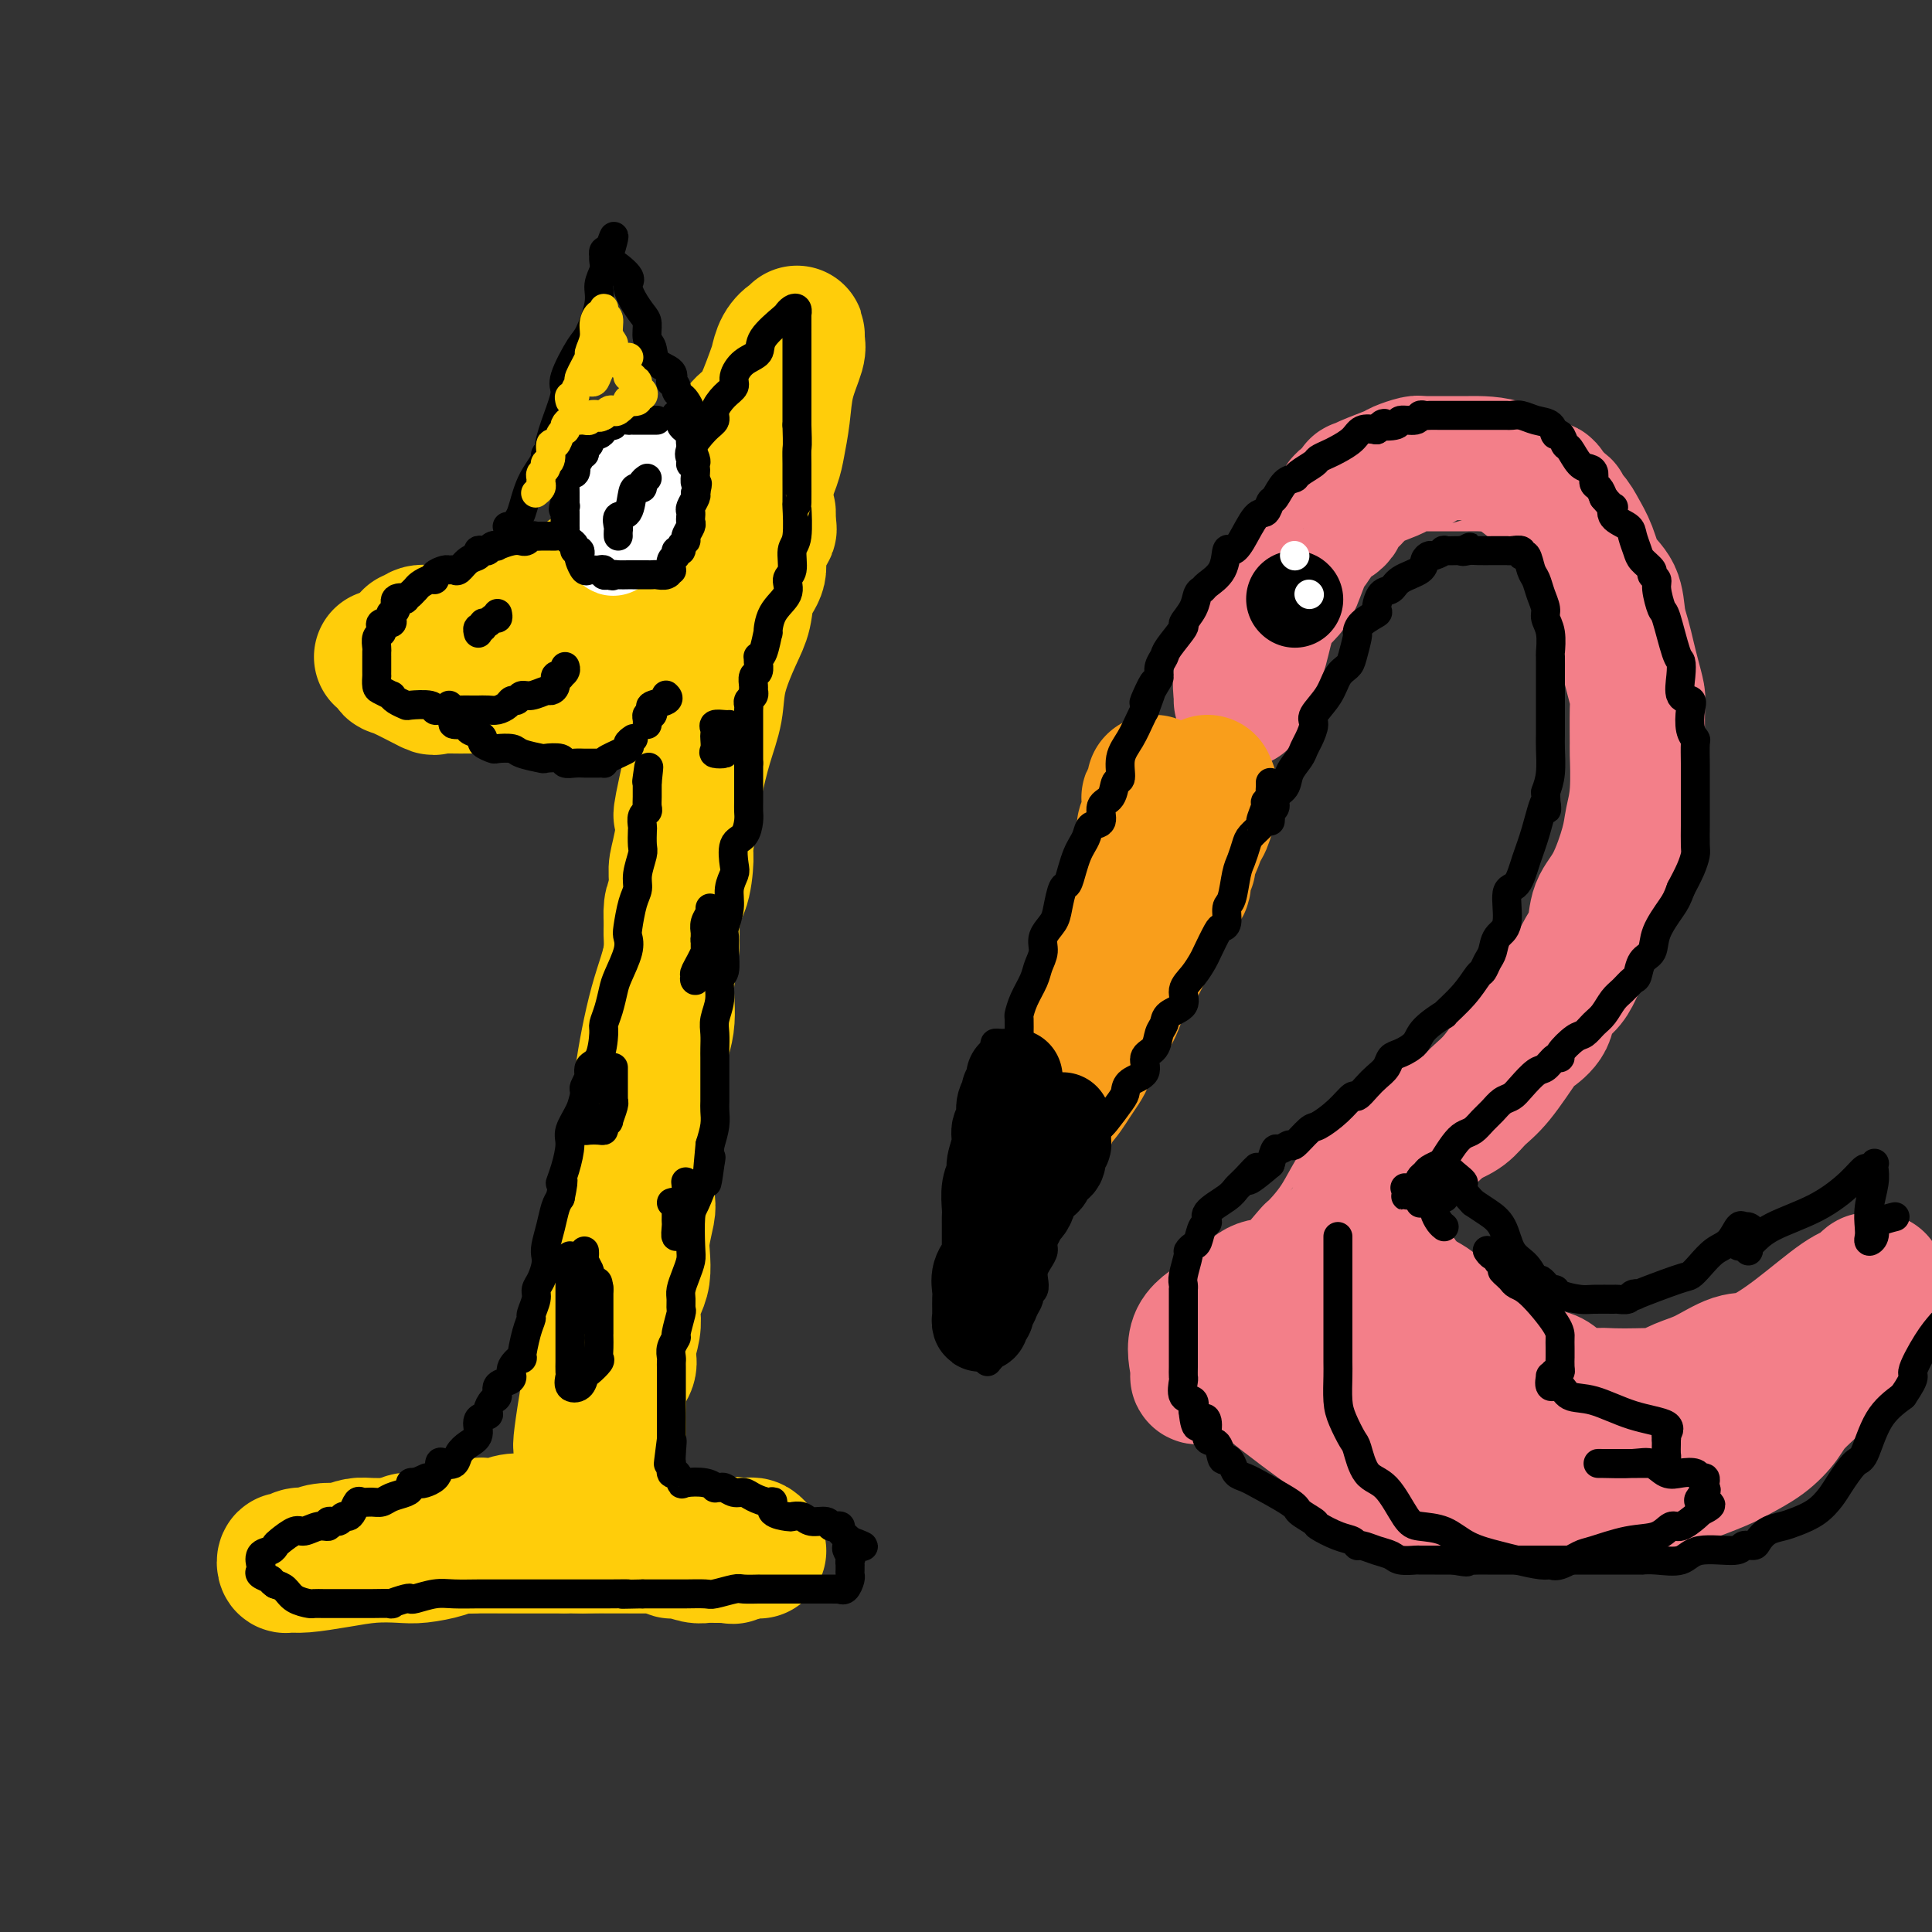 <svg viewBox='0 0 400 400' version='1.1' xmlns='http://www.w3.org/2000/svg' xmlns:xlink='http://www.w3.org/1999/xlink'><rect x="0" y="0" width="400" height="400" fill="#333333" stroke="none"/><g fill='none' stroke='rgb(255,205,10)' stroke-width='28' stroke-linecap='round' stroke-linejoin='round'><path d='M79,136c0.858,-0.221 1.716,-0.441 2,0c0.284,0.441 -0.007,1.544 0,2c0.007,0.456 0.313,0.266 2,1c1.687,0.734 4.754,2.393 6,3c1.246,0.607 0.669,0.163 1,0c0.331,-0.163 1.570,-0.044 3,0c1.430,0.044 3.052,0.012 5,0c1.948,-0.012 4.223,-0.004 7,0c2.777,0.004 6.057,0.003 8,0c1.943,-0.003 2.547,-0.009 3,0c0.453,0.009 0.753,0.031 1,0c0.247,-0.031 0.440,-0.116 1,0c0.560,0.116 1.485,0.434 2,0c0.515,-0.434 0.618,-1.618 1,-2c0.382,-0.382 1.041,0.040 3,-1c1.959,-1.040 5.218,-3.540 7,-5c1.782,-1.460 2.087,-1.878 4,-3c1.913,-1.122 5.433,-2.948 7,-4c1.567,-1.052 1.180,-1.332 4,-4c2.820,-2.668 8.847,-7.726 11,-10c2.153,-2.274 0.433,-1.764 0,-2c-0.433,-0.236 0.420,-1.218 1,-2c0.580,-0.782 0.887,-1.364 1,-2c0.113,-0.636 0.032,-1.324 0,-1c-0.032,0.324 -0.016,1.662 0,3'/><path d='M159,109c0.129,0.500 0.453,0.251 0,1c-0.453,0.749 -1.681,2.496 -2,4c-0.319,1.504 0.272,2.763 0,4c-0.272,1.237 -1.406,2.450 -2,4c-0.594,1.550 -0.648,3.436 -1,5c-0.352,1.564 -1.001,2.805 -2,5c-0.999,2.195 -2.347,5.343 -3,8c-0.653,2.657 -0.610,4.824 -1,7c-0.390,2.176 -1.214,4.361 -2,7c-0.786,2.639 -1.533,5.733 -2,8c-0.467,2.267 -0.655,3.708 -1,6c-0.345,2.292 -0.847,5.435 -1,7c-0.153,1.565 0.042,1.550 0,3c-0.042,1.450 -0.320,4.364 -1,6c-0.680,1.636 -1.763,1.995 -2,4c-0.237,2.005 0.373,5.657 0,9c-0.373,3.343 -1.730,6.376 -3,11c-1.270,4.624 -2.452,10.838 -3,15c-0.548,4.162 -0.461,6.271 -1,9c-0.539,2.729 -1.704,6.079 -2,9c-0.296,2.921 0.275,5.415 0,7c-0.275,1.585 -1.397,2.261 -2,4c-0.603,1.739 -0.687,4.542 -1,6c-0.313,1.458 -0.853,1.572 -1,3c-0.147,1.428 0.100,4.171 0,6c-0.100,1.829 -0.548,2.745 -1,4c-0.452,1.255 -0.908,2.850 -1,4c-0.092,1.150 0.182,1.855 0,3c-0.182,1.145 -0.818,2.731 -1,4c-0.182,1.269 0.091,2.220 0,3c-0.091,0.780 -0.545,1.390 -1,2'/><path d='M122,287c-3.420,20.746 -0.969,10.111 0,7c0.969,-3.111 0.457,1.302 0,3c-0.457,1.698 -0.859,0.681 -1,1c-0.141,0.319 -0.023,1.973 0,3c0.023,1.027 -0.050,1.427 0,2c0.050,0.573 0.224,1.321 0,2c-0.224,0.679 -0.845,1.290 -1,2c-0.155,0.710 0.155,1.518 0,2c-0.155,0.482 -0.774,0.639 -1,1c-0.226,0.361 -0.060,0.927 0,1c0.060,0.073 0.012,-0.348 0,0c-0.012,0.348 0.012,1.466 0,2c-0.012,0.534 -0.060,0.483 0,1c0.060,0.517 0.228,1.602 0,2c-0.228,0.398 -0.851,0.109 -1,0c-0.149,-0.109 0.176,-0.039 0,0c-0.176,0.039 -0.852,0.048 -1,0c-0.148,-0.048 0.231,-0.154 0,0c-0.231,0.154 -1.072,0.567 -2,1c-0.928,0.433 -1.944,0.887 -3,1c-1.056,0.113 -2.153,-0.113 -4,0c-1.847,0.113 -4.445,0.566 -6,1c-1.555,0.434 -2.068,0.847 -4,1c-1.932,0.153 -5.283,0.044 -8,0c-2.717,-0.044 -4.800,-0.022 -7,0c-2.200,0.022 -4.515,0.044 -6,0c-1.485,-0.044 -2.138,-0.156 -3,0c-0.862,0.156 -1.931,0.578 -3,1'/><path d='M71,321c-7.964,0.708 -3.875,-0.022 -3,0c0.875,0.022 -1.465,0.794 -3,1c-1.535,0.206 -2.265,-0.155 -3,0c-0.735,0.155 -1.473,0.827 -2,1c-0.527,0.173 -0.842,-0.153 -1,0c-0.158,0.153 -0.158,0.783 0,1c0.158,0.217 0.475,0.019 1,0c0.525,-0.019 1.258,0.139 3,0c1.742,-0.139 4.494,-0.576 7,-1c2.506,-0.424 4.766,-0.835 7,-1c2.234,-0.165 4.441,-0.083 6,0c1.559,0.083 2.469,0.166 4,0c1.531,-0.166 3.681,-0.580 5,-1c1.319,-0.420 1.806,-0.845 2,-1c0.194,-0.155 0.093,-0.042 1,0c0.907,0.042 2.820,0.011 4,0c1.180,-0.011 1.626,-0.003 2,0c0.374,0.003 0.678,0.001 2,0c1.322,-0.001 3.664,-0.000 5,0c1.336,0.000 1.668,0.000 3,0c1.332,-0.000 3.666,-0.000 6,0'/><path d='M117,320c9.503,-0.464 4.261,-0.124 3,0c-1.261,0.124 1.458,0.033 3,0c1.542,-0.033 1.905,-0.009 3,0c1.095,0.009 2.921,0.003 4,0c1.079,-0.003 1.411,-0.002 2,0c0.589,0.002 1.435,0.004 2,0c0.565,-0.004 0.848,-0.015 1,0c0.152,0.015 0.171,0.056 1,0c0.829,-0.056 2.466,-0.207 3,0c0.534,0.207 -0.036,0.774 0,1c0.036,0.226 0.678,0.113 1,0c0.322,-0.113 0.325,-0.227 1,0c0.675,0.227 2.022,0.793 3,1c0.978,0.207 1.585,0.055 2,0c0.415,-0.055 0.636,-0.015 1,0c0.364,0.015 0.871,0.003 1,0c0.129,-0.003 -0.119,0.001 0,0c0.119,-0.001 0.606,-0.008 1,0c0.394,0.008 0.694,0.030 1,0c0.306,-0.030 0.618,-0.111 1,0c0.382,0.111 0.834,0.415 1,0c0.166,-0.415 0.048,-1.547 0,-2c-0.048,-0.453 -0.024,-0.226 0,0'/><path d='M85,134c-0.102,-0.877 -0.203,-1.754 0,-2c0.203,-0.246 0.711,0.140 1,0c0.289,-0.140 0.359,-0.807 1,-1c0.641,-0.193 1.855,0.088 4,0c2.145,-0.088 5.223,-0.544 7,-1c1.777,-0.456 2.254,-0.911 3,-1c0.746,-0.089 1.760,0.190 2,0c0.240,-0.190 -0.294,-0.847 0,-1c0.294,-0.153 1.415,0.198 2,0c0.585,-0.198 0.633,-0.947 1,-1c0.367,-0.053 1.053,0.589 2,0c0.947,-0.589 2.154,-2.410 3,-3c0.846,-0.590 1.329,0.050 2,0c0.671,-0.050 1.529,-0.791 2,-1c0.471,-0.209 0.554,0.115 1,0c0.446,-0.115 1.255,-0.669 2,-1c0.745,-0.331 1.427,-0.440 2,-1c0.573,-0.560 1.037,-1.571 2,-2c0.963,-0.429 2.426,-0.275 3,-1c0.574,-0.725 0.258,-2.330 1,-3c0.742,-0.670 2.540,-0.405 4,-1c1.460,-0.595 2.581,-2.048 3,-3c0.419,-0.952 0.134,-1.401 1,-2c0.866,-0.599 2.882,-1.346 4,-2c1.118,-0.654 1.340,-1.215 2,-2c0.660,-0.785 1.760,-1.796 3,-3c1.240,-1.204 2.620,-2.602 4,-4'/><path d='M147,98c3.774,-3.651 2.209,-2.778 2,-3c-0.209,-0.222 0.938,-1.539 2,-3c1.062,-1.461 2.038,-3.066 3,-4c0.962,-0.934 1.911,-1.197 3,-3c1.089,-1.803 2.320,-5.147 3,-7c0.680,-1.853 0.809,-2.214 1,-3c0.191,-0.786 0.444,-1.997 1,-3c0.556,-1.003 1.417,-1.796 2,-2c0.583,-0.204 0.890,0.183 1,0c0.110,-0.183 0.023,-0.936 0,-1c-0.023,-0.064 0.019,0.560 0,1c-0.019,0.440 -0.099,0.694 0,1c0.099,0.306 0.379,0.663 0,2c-0.379,1.337 -1.415,3.654 -2,6c-0.585,2.346 -0.719,4.721 -1,7c-0.281,2.279 -0.710,4.463 -1,6c-0.290,1.537 -0.442,2.428 -1,4c-0.558,1.572 -1.522,3.826 -2,6c-0.478,2.174 -0.470,4.269 -1,6c-0.530,1.731 -1.596,3.098 -3,6c-1.404,2.902 -3.144,7.339 -4,10c-0.856,2.661 -0.829,3.544 -1,5c-0.171,1.456 -0.541,3.483 -1,6c-0.459,2.517 -1.008,5.524 -1,8c0.008,2.476 0.574,4.422 0,7c-0.574,2.578 -2.287,5.789 -4,9'/><path d='M143,159c-3.432,15.161 -1.512,8.565 -1,8c0.512,-0.565 -0.383,4.902 -1,8c-0.617,3.098 -0.954,3.827 -1,5c-0.046,1.173 0.200,2.789 0,5c-0.200,2.211 -0.846,5.016 -1,7c-0.154,1.984 0.184,3.148 0,5c-0.184,1.852 -0.891,4.394 -1,7c-0.109,2.606 0.378,5.277 0,8c-0.378,2.723 -1.622,5.498 -2,7c-0.378,1.502 0.109,1.730 0,3c-0.109,1.270 -0.813,3.584 -1,6c-0.187,2.416 0.142,4.936 0,7c-0.142,2.064 -0.756,3.671 -1,6c-0.244,2.329 -0.117,5.379 0,7c0.117,1.621 0.225,1.812 0,3c-0.225,1.188 -0.782,3.372 -1,5c-0.218,1.628 -0.097,2.701 0,4c0.097,1.299 0.171,2.825 0,4c-0.171,1.175 -0.585,1.999 -1,3c-0.415,1.001 -0.830,2.180 -1,3c-0.170,0.820 -0.096,1.283 0,2c0.096,0.717 0.214,1.690 0,3c-0.214,1.310 -0.761,2.959 -1,4c-0.239,1.041 -0.169,1.475 0,2c0.169,0.525 0.438,1.140 0,2c-0.438,0.860 -1.581,1.964 -2,3c-0.419,1.036 -0.112,2.004 0,3c0.112,0.996 0.030,2.020 0,3c-0.030,0.980 -0.008,1.918 0,3c0.008,1.082 0.002,2.309 0,3c-0.002,0.691 -0.001,0.845 0,1'/><path d='M128,299c-2.563,22.343 -1.472,8.200 -1,3c0.472,-5.200 0.324,-1.457 0,1c-0.324,2.457 -0.823,3.628 -1,4c-0.177,0.372 -0.033,-0.054 0,0c0.033,0.054 -0.047,0.589 0,1c0.047,0.411 0.220,0.697 0,1c-0.220,0.303 -0.833,0.624 -1,1c-0.167,0.376 0.111,0.807 0,1c-0.111,0.193 -0.610,0.146 -1,0c-0.390,-0.146 -0.670,-0.393 -1,0c-0.330,0.393 -0.709,1.426 -1,2c-0.291,0.574 -0.492,0.690 -1,1c-0.508,0.310 -1.322,0.814 -2,1c-0.678,0.186 -1.219,0.053 -2,0c-0.781,-0.053 -1.800,-0.028 -3,0c-1.200,0.028 -2.580,0.058 -4,0c-1.420,-0.058 -2.879,-0.204 -4,0c-1.121,0.204 -1.906,0.759 -3,1c-1.094,0.241 -2.499,0.169 -3,0c-0.501,-0.169 -0.098,-0.434 -1,0c-0.902,0.434 -3.109,1.566 -4,2c-0.891,0.434 -0.467,0.169 -1,0c-0.533,-0.169 -2.023,-0.241 -3,0c-0.977,0.241 -1.441,0.796 -2,1c-0.559,0.204 -1.212,0.058 -2,0c-0.788,-0.058 -1.711,-0.029 -2,0c-0.289,0.029 0.057,0.059 0,0c-0.057,-0.059 -0.515,-0.208 -1,0c-0.485,0.208 -0.996,0.774 -1,1c-0.004,0.226 0.498,0.113 1,0'/><path d='M84,320c-5.312,0.774 -1.092,0.207 2,0c3.092,-0.207 5.056,-0.056 7,0c1.944,0.056 3.869,0.015 6,0c2.131,-0.015 4.469,-0.004 7,0c2.531,0.004 5.255,0.001 8,0c2.745,-0.001 5.512,-0.000 7,0c1.488,0.000 1.696,0.000 2,0c0.304,-0.000 0.703,-0.000 2,0c1.297,0.000 3.493,0.000 5,0c1.507,-0.000 2.326,-0.000 3,0c0.674,0.000 1.203,0.000 3,0c1.797,-0.000 4.863,-0.000 6,0c1.137,0.000 0.346,0.000 1,0c0.654,-0.000 2.754,-0.000 4,0c1.246,0.000 1.639,0.000 2,0c0.361,-0.000 0.692,-0.000 1,0c0.308,0.000 0.593,0.000 1,0c0.407,-0.000 0.935,-0.001 1,0c0.065,0.001 -0.333,0.004 0,0c0.333,-0.004 1.396,-0.015 2,0c0.604,0.015 0.750,0.057 1,0c0.250,-0.057 0.603,-0.211 1,0c0.397,0.211 0.838,0.788 1,1c0.162,0.212 0.046,0.061 0,0c-0.046,-0.061 -0.023,-0.030 0,0'/></g>
<g fill='none' stroke='rgb(243,127,137)' stroke-width='28' stroke-linecap='round' stroke-linejoin='round'><path d='M257,145c0.047,-0.011 0.095,-0.022 0,-1c-0.095,-0.978 -0.331,-2.923 0,-4c0.331,-1.077 1.229,-1.287 2,-2c0.771,-0.713 1.414,-1.931 2,-4c0.586,-2.069 1.116,-4.990 2,-7c0.884,-2.010 2.122,-3.109 3,-4c0.878,-0.891 1.395,-1.574 2,-3c0.605,-1.426 1.299,-3.594 2,-5c0.701,-1.406 1.410,-2.049 2,-3c0.590,-0.951 1.062,-2.210 2,-3c0.938,-0.790 2.342,-1.111 3,-2c0.658,-0.889 0.572,-2.345 1,-3c0.428,-0.655 1.372,-0.508 2,-1c0.628,-0.492 0.940,-1.623 1,-2c0.060,-0.377 -0.131,0.000 0,0c0.131,-0.000 0.585,-0.378 2,-1c1.415,-0.622 3.790,-1.487 5,-2c1.210,-0.513 1.253,-0.673 2,-1c0.747,-0.327 2.198,-0.820 3,-1c0.802,-0.180 0.955,-0.048 1,0c0.045,0.048 -0.020,0.013 0,0c0.020,-0.013 0.124,-0.002 1,0c0.876,0.002 2.525,-0.005 4,0c1.475,0.005 2.778,0.023 5,0c2.222,-0.023 5.365,-0.088 8,1c2.635,1.088 4.761,3.327 6,4c1.239,0.673 1.590,-0.222 2,0c0.410,0.222 0.880,1.560 1,2c0.120,0.440 -0.108,-0.017 0,0c0.108,0.017 0.554,0.509 1,1'/><path d='M322,104c2.915,1.379 1.202,0.827 1,1c-0.202,0.173 1.105,1.073 2,2c0.895,0.927 1.377,1.882 2,3c0.623,1.118 1.385,2.399 2,4c0.615,1.601 1.082,3.523 2,5c0.918,1.477 2.287,2.508 3,4c0.713,1.492 0.769,3.443 1,5c0.231,1.557 0.636,2.719 1,4c0.364,1.281 0.686,2.681 1,4c0.314,1.319 0.620,2.557 1,4c0.380,1.443 0.835,3.091 1,4c0.165,0.909 0.041,1.079 0,3c-0.041,1.921 0.002,5.595 0,7c-0.002,1.405 -0.047,0.543 0,2c0.047,1.457 0.188,5.235 0,8c-0.188,2.765 -0.704,4.518 -1,6c-0.296,1.482 -0.372,2.692 -1,5c-0.628,2.308 -1.807,5.713 -3,8c-1.193,2.287 -2.401,3.455 -3,5c-0.599,1.545 -0.588,3.466 -1,5c-0.412,1.534 -1.246,2.682 -2,4c-0.754,1.318 -1.428,2.805 -2,4c-0.572,1.195 -1.043,2.097 -2,3c-0.957,0.903 -2.401,1.806 -3,3c-0.599,1.194 -0.352,2.679 -1,4c-0.648,1.321 -2.192,2.479 -3,3c-0.808,0.521 -0.879,0.405 -2,2c-1.121,1.595 -3.290,4.902 -5,7c-1.710,2.098 -2.960,2.988 -4,4c-1.040,1.012 -1.868,2.146 -3,3c-1.132,0.854 -2.566,1.427 -4,2'/><path d='M299,232c-4.170,4.093 -4.094,3.824 -5,4c-0.906,0.176 -2.794,0.795 -4,2c-1.206,1.205 -1.730,2.997 -3,4c-1.270,1.003 -3.287,1.219 -5,3c-1.713,1.781 -3.121,5.127 -5,8c-1.879,2.873 -4.228,5.273 -5,6c-0.772,0.727 0.034,-0.219 -1,1c-1.034,1.219 -3.907,4.601 -6,7c-2.093,2.399 -3.408,3.814 -4,5c-0.592,1.186 -0.463,2.144 -1,3c-0.537,0.856 -1.739,1.612 -3,3c-1.261,1.388 -2.580,3.409 -3,4c-0.420,0.591 0.060,-0.248 0,0c-0.060,0.248 -0.660,1.583 -1,2c-0.340,0.417 -0.421,-0.084 -1,0c-0.579,0.084 -1.656,0.752 -2,1c-0.344,0.248 0.047,0.076 0,0c-0.047,-0.076 -0.531,-0.055 -1,0c-0.469,0.055 -0.922,0.144 -1,0c-0.078,-0.144 0.219,-0.520 0,-2c-0.219,-1.480 -0.956,-4.063 0,-6c0.956,-1.937 3.604,-3.227 6,-5c2.396,-1.773 4.540,-4.030 6,-5c1.460,-0.970 2.235,-0.652 4,-1c1.765,-0.348 4.520,-1.361 6,-2c1.480,-0.639 1.685,-0.903 2,-1c0.315,-0.097 0.739,-0.026 2,0c1.261,0.026 3.360,0.007 5,0c1.640,-0.007 2.820,-0.004 4,0'/><path d='M283,263c4.279,-0.431 3.477,0.492 4,1c0.523,0.508 2.373,0.603 3,1c0.627,0.397 0.032,1.097 1,2c0.968,0.903 3.500,2.010 5,3c1.500,0.990 1.970,1.862 3,3c1.030,1.138 2.622,2.543 5,4c2.378,1.457 5.542,2.965 7,4c1.458,1.035 1.212,1.595 2,2c0.788,0.405 2.612,0.655 4,1c1.388,0.345 2.341,0.786 3,1c0.659,0.214 1.025,0.201 2,1c0.975,0.799 2.560,2.410 4,3c1.440,0.590 2.737,0.160 4,0c1.263,-0.160 2.494,-0.049 4,0c1.506,0.049 3.289,0.037 5,0c1.711,-0.037 3.349,-0.098 4,0c0.651,0.098 0.313,0.355 1,0c0.687,-0.355 2.399,-1.323 4,-2c1.601,-0.677 3.093,-1.064 5,-2c1.907,-0.936 4.231,-2.422 6,-3c1.769,-0.578 2.985,-0.249 5,-1c2.015,-0.751 4.831,-2.584 8,-5c3.169,-2.416 6.692,-5.415 9,-7c2.308,-1.585 3.402,-1.755 4,-2c0.598,-0.245 0.699,-0.566 1,-1c0.301,-0.434 0.800,-0.981 1,-1c0.200,-0.019 0.100,0.491 0,1'/><path d='M387,266c3.467,-2.089 0.636,0.188 0,1c-0.636,0.812 0.925,0.159 0,2c-0.925,1.841 -4.335,6.176 -6,9c-1.665,2.824 -1.583,4.136 -3,6c-1.417,1.864 -4.331,4.280 -6,6c-1.669,1.720 -2.092,2.745 -3,4c-0.908,1.255 -2.302,2.742 -4,4c-1.698,1.258 -3.701,2.288 -5,3c-1.299,0.712 -1.896,1.105 -4,2c-2.104,0.895 -5.716,2.292 -8,3c-2.284,0.708 -3.241,0.725 -5,1c-1.759,0.275 -4.322,0.806 -7,1c-2.678,0.194 -5.472,0.052 -7,0c-1.528,-0.052 -1.789,-0.014 -3,0c-1.211,0.014 -3.372,0.004 -6,0c-2.628,-0.004 -5.723,-0.001 -8,0c-2.277,0.001 -3.736,0.000 -5,0c-1.264,-0.000 -2.333,0.001 -3,0c-0.667,-0.001 -0.932,-0.004 -2,0c-1.068,0.004 -2.940,0.014 -4,0c-1.060,-0.014 -1.307,-0.052 -2,0c-0.693,0.052 -1.832,0.194 -3,0c-1.168,-0.194 -2.365,-0.724 -3,-1c-0.635,-0.276 -0.709,-0.299 -2,-1c-1.291,-0.701 -3.800,-2.082 -5,-3c-1.200,-0.918 -1.092,-1.373 -3,-3c-1.908,-1.627 -5.832,-4.425 -8,-6c-2.168,-1.575 -2.581,-1.927 -4,-3c-1.419,-1.073 -3.844,-2.866 -5,-4c-1.156,-1.134 -1.045,-1.610 -1,-2c0.045,-0.390 0.022,-0.695 0,-1'/><path d='M262,284c-5.414,-4.221 -3.448,-2.774 -3,-3c0.448,-0.226 -0.623,-2.126 -1,-3c-0.377,-0.874 -0.061,-0.721 0,-1c0.061,-0.279 -0.134,-0.991 0,-1c0.134,-0.009 0.597,0.684 1,1c0.403,0.316 0.747,0.256 1,1c0.253,0.744 0.414,2.291 1,3c0.586,0.709 1.596,0.580 2,1c0.404,0.420 0.202,1.390 1,2c0.798,0.610 2.598,0.861 4,1c1.402,0.139 2.408,0.167 4,1c1.592,0.833 3.770,2.471 5,3c1.230,0.529 1.514,-0.051 3,0c1.486,0.051 4.176,0.732 6,1c1.824,0.268 2.782,0.124 4,0c1.218,-0.124 2.696,-0.230 4,0c1.304,0.230 2.433,0.794 4,1c1.567,0.206 3.571,0.055 5,0c1.429,-0.055 2.281,-0.015 3,0c0.719,0.015 1.303,0.004 2,0c0.697,-0.004 1.506,-0.001 2,0c0.494,0.001 0.671,0.000 1,0c0.329,-0.000 0.808,-0.000 1,0c0.192,0.000 0.096,0.000 0,0'/><path d='M301,286c-0.890,0.000 -1.779,0.000 -2,0c-0.221,0.000 0.227,0.000 0,0c-0.227,0.000 -1.128,0.000 -2,0c-0.872,0.000 -1.714,0.000 -2,0c-0.286,0.000 -0.017,0.000 -1,0c-0.983,0.000 -3.220,0.000 -4,0c-0.780,0.000 -0.104,0.000 0,0c0.104,0.000 -0.364,0.000 -1,0c-0.636,0.000 -1.441,0.000 -2,0c-0.559,0.000 -0.874,0.000 -1,0c-0.126,0.000 -0.063,0.000 0,0'/></g>
<g fill='none' stroke='rgb(249,158,27)' stroke-width='28' stroke-linecap='round' stroke-linejoin='round'><path d='M239,162c0.111,0.742 0.222,1.483 0,2c-0.222,0.517 -0.778,0.809 -1,1c-0.222,0.191 -0.112,0.280 0,1c0.112,0.720 0.225,2.071 0,3c-0.225,0.929 -0.789,1.434 -1,2c-0.211,0.566 -0.070,1.191 0,2c0.070,0.809 0.069,1.800 0,3c-0.069,1.200 -0.207,2.607 -1,4c-0.793,1.393 -2.242,2.771 -3,4c-0.758,1.229 -0.826,2.311 -1,4c-0.174,1.689 -0.453,3.987 -1,5c-0.547,1.013 -1.362,0.741 -2,2c-0.638,1.259 -1.099,4.049 -1,6c0.099,1.951 0.756,3.064 0,5c-0.756,1.936 -2.926,4.695 -4,6c-1.074,1.305 -1.051,1.156 -1,2c0.051,0.844 0.130,2.682 0,4c-0.130,1.318 -0.470,2.116 -1,3c-0.530,0.884 -1.251,1.855 -2,3c-0.749,1.145 -1.525,2.463 -2,4c-0.475,1.537 -0.649,3.292 -1,4c-0.351,0.708 -0.879,0.369 -1,1c-0.121,0.631 0.163,2.231 0,3c-0.163,0.769 -0.775,0.707 -1,1c-0.225,0.293 -0.064,0.941 0,1c0.064,0.059 0.032,-0.470 0,-1'/><path d='M215,237c-2.213,4.139 -1.244,-1.012 0,-4c1.244,-2.988 2.765,-3.812 4,-5c1.235,-1.188 2.184,-2.739 3,-4c0.816,-1.261 1.500,-2.231 2,-3c0.500,-0.769 0.816,-1.336 1,-2c0.184,-0.664 0.234,-1.426 1,-3c0.766,-1.574 2.247,-3.961 3,-5c0.753,-1.039 0.778,-0.731 1,-1c0.222,-0.269 0.641,-1.115 1,-2c0.359,-0.885 0.659,-1.808 1,-3c0.341,-1.192 0.721,-2.652 1,-3c0.279,-0.348 0.455,0.414 1,0c0.545,-0.414 1.460,-2.006 2,-3c0.540,-0.994 0.704,-1.390 1,-2c0.296,-0.610 0.722,-1.433 1,-2c0.278,-0.567 0.408,-0.876 1,-2c0.592,-1.124 1.646,-3.061 2,-4c0.354,-0.939 0.008,-0.880 0,-1c-0.008,-0.120 0.322,-0.421 1,-1c0.678,-0.579 1.703,-1.438 2,-2c0.297,-0.562 -0.133,-0.829 0,-1c0.133,-0.171 0.828,-0.246 1,-1c0.172,-0.754 -0.179,-2.188 0,-3c0.179,-0.812 0.888,-1.003 1,-1c0.112,0.003 -0.373,0.202 0,-1c0.373,-1.202 1.602,-3.803 2,-5c0.398,-1.197 -0.037,-0.989 0,-1c0.037,-0.011 0.546,-0.240 1,-1c0.454,-0.760 0.853,-2.051 1,-3c0.147,-0.949 0.042,-1.557 0,-2c-0.042,-0.443 -0.021,-0.722 0,-1'/><path d='M250,165c0.928,-3.276 0.249,-1.466 0,-1c-0.249,0.466 -0.067,-0.411 0,-1c0.067,-0.589 0.018,-0.889 0,-1c-0.018,-0.111 -0.005,-0.032 0,0c0.005,0.032 0.003,0.016 0,0'/></g>
<g fill='none' stroke='rgb(0,0,0)' stroke-width='6' stroke-linecap='round' stroke-linejoin='round'><path d='M208,216c-0.301,0.014 -0.602,0.029 -1,0c-0.398,-0.029 -0.891,-0.101 -1,0c-0.109,0.101 0.168,0.374 0,1c-0.168,0.626 -0.781,1.606 -1,2c-0.219,0.394 -0.045,0.202 0,1c0.045,0.798 -0.040,2.586 0,4c0.040,1.414 0.203,2.453 0,3c-0.203,0.547 -0.773,0.603 -1,1c-0.227,0.397 -0.111,1.137 0,2c0.111,0.863 0.218,1.850 0,3c-0.218,1.150 -0.762,2.462 -1,3c-0.238,0.538 -0.169,0.301 0,1c0.169,0.699 0.438,2.333 0,3c-0.438,0.667 -1.581,0.368 -2,1c-0.419,0.632 -0.112,2.196 0,3c0.112,0.804 0.030,0.847 0,1c-0.030,0.153 -0.008,0.416 0,1c0.008,0.584 0.002,1.488 0,2c-0.002,0.512 -0.001,0.633 0,1c0.001,0.367 -0.000,0.981 0,1c0.000,0.019 0.001,-0.556 0,0c-0.001,0.556 -0.004,2.243 0,3c0.004,0.757 0.015,0.585 0,1c-0.015,0.415 -0.057,1.416 0,2c0.057,0.584 0.211,0.750 0,1c-0.211,0.250 -0.789,0.582 -1,1c-0.211,0.418 -0.057,0.920 0,1c0.057,0.080 0.016,-0.263 0,0c-0.016,0.263 -0.008,1.131 0,2'/><path d='M200,261c-1.333,7.500 -0.667,3.750 0,0'/></g>
<g fill='none' stroke='rgb(0,0,0)' stroke-width='20' stroke-linecap='round' stroke-linejoin='round'><path d='M210,223c0.122,0.752 0.244,1.504 0,2c-0.244,0.496 -0.854,0.737 -1,1c-0.146,0.263 0.172,0.547 0,1c-0.172,0.453 -0.835,1.073 -1,2c-0.165,0.927 0.167,2.159 0,3c-0.167,0.841 -0.833,1.291 -1,2c-0.167,0.709 0.166,1.678 0,3c-0.166,1.322 -0.829,2.998 -1,4c-0.171,1.002 0.150,1.330 0,2c-0.150,0.670 -0.772,1.682 -1,3c-0.228,1.318 -0.061,2.942 0,4c0.061,1.058 0.016,1.550 0,2c-0.016,0.450 -0.003,0.859 0,2c0.003,1.141 -0.003,3.015 0,4c0.003,0.985 0.015,1.080 0,2c-0.015,0.920 -0.055,2.666 0,4c0.055,1.334 0.207,2.255 0,3c-0.207,0.745 -0.773,1.314 -1,2c-0.227,0.686 -0.113,1.488 0,2c0.113,0.512 0.227,0.734 0,1c-0.227,0.266 -0.793,0.577 -1,1c-0.207,0.423 -0.055,0.960 0,1c0.055,0.040 0.013,-0.415 0,-1c-0.013,-0.585 0.002,-1.300 0,-2c-0.002,-0.700 -0.021,-1.383 0,-2c0.021,-0.617 0.083,-1.166 0,-2c-0.083,-0.834 -0.309,-1.953 0,-3c0.309,-1.047 1.155,-2.024 2,-3'/><path d='M205,261c0.521,-2.323 0.822,-1.630 1,-2c0.178,-0.370 0.233,-1.803 1,-3c0.767,-1.197 2.246,-2.160 3,-3c0.754,-0.840 0.783,-1.558 1,-2c0.217,-0.442 0.621,-0.608 1,-1c0.379,-0.392 0.731,-1.009 1,-2c0.269,-0.991 0.454,-2.357 1,-3c0.546,-0.643 1.452,-0.562 2,-1c0.548,-0.438 0.739,-1.395 1,-2c0.261,-0.605 0.592,-0.859 1,-1c0.408,-0.141 0.894,-0.169 1,-1c0.106,-0.831 -0.168,-2.464 0,-3c0.168,-0.536 0.777,0.024 1,0c0.223,-0.024 0.060,-0.633 0,-1c-0.060,-0.367 -0.016,-0.490 0,-1c0.016,-0.510 0.004,-1.405 0,-2c-0.004,-0.595 -0.001,-0.891 0,-1c0.001,-0.109 0.000,-0.031 0,0c-0.000,0.031 -0.000,0.016 0,0'/><path d='M268,124c0.000,0.000 0.100,0.100 0.1,0.1'/></g>
<g fill='none' stroke='rgb(255,255,255)' stroke-width='20' stroke-linecap='round' stroke-linejoin='round'><path d='M130,96c0.024,-0.057 0.049,-0.115 0,0c-0.049,0.115 -0.171,0.401 0,1c0.171,0.599 0.634,1.510 0,2c-0.634,0.490 -2.366,0.560 -3,1c-0.634,0.440 -0.170,1.249 0,2c0.170,0.751 0.046,1.443 0,2c-0.046,0.557 -0.012,0.979 0,1c0.012,0.021 0.003,-0.359 0,0c-0.003,0.359 -0.001,1.458 0,2c0.001,0.542 0.000,0.527 0,1c-0.000,0.473 -0.000,1.435 0,2c0.000,0.565 0.000,0.733 0,1c-0.000,0.267 -0.000,0.634 0,1'/><path d='M127,112c-0.362,2.539 0.233,0.887 1,0c0.767,-0.887 1.707,-1.009 2,-1c0.293,0.009 -0.061,0.150 0,0c0.061,-0.150 0.537,-0.589 1,-1c0.463,-0.411 0.912,-0.792 1,-1c0.088,-0.208 -0.187,-0.244 0,-1c0.187,-0.756 0.835,-2.234 1,-3c0.165,-0.766 -0.152,-0.821 0,-1c0.152,-0.179 0.773,-0.481 1,-1c0.227,-0.519 0.060,-1.254 0,-2c-0.060,-0.746 -0.013,-1.504 0,-2c0.013,-0.496 -0.007,-0.729 0,-1c0.007,-0.271 0.040,-0.580 0,-1c-0.040,-0.420 -0.154,-0.949 0,-1c0.154,-0.051 0.577,0.378 0,0c-0.577,-0.378 -2.155,-1.563 -3,-2c-0.845,-0.437 -0.956,-0.125 -1,0c-0.044,0.125 -0.022,0.062 0,0'/></g>
<g fill='none' stroke='rgb(0,0,0)' stroke-width='6' stroke-linecap='round' stroke-linejoin='round'><path d='M136,87c-0.303,-0.000 -0.606,-0.000 -1,0c-0.394,0.000 -0.879,0.000 -1,0c-0.121,-0.000 0.121,-0.000 0,0c-0.121,0.000 -0.604,0.000 -1,0c-0.396,-0.000 -0.706,-0.001 -1,0c-0.294,0.001 -0.572,0.004 -1,0c-0.428,-0.004 -1.007,-0.015 -1,0c0.007,0.015 0.600,0.056 0,0c-0.600,-0.056 -2.395,-0.208 -3,0c-0.605,0.208 -0.022,0.778 0,1c0.022,0.222 -0.519,0.097 -1,0c-0.481,-0.097 -0.904,-0.167 -1,0c-0.096,0.167 0.133,0.570 0,1c-0.133,0.430 -0.628,0.889 -1,1c-0.372,0.111 -0.620,-0.124 -1,0c-0.380,0.124 -0.890,0.607 -1,1c-0.110,0.393 0.182,0.696 0,1c-0.182,0.304 -0.837,0.607 -1,1c-0.163,0.393 0.166,0.874 0,1c-0.166,0.126 -0.827,-0.102 -1,0c-0.173,0.102 0.142,0.534 0,1c-0.142,0.466 -0.742,0.965 -1,1c-0.258,0.035 -0.174,-0.395 0,0c0.174,0.395 0.439,1.615 0,2c-0.439,0.385 -1.582,-0.066 -2,0c-0.418,0.066 -0.112,0.647 0,1c0.112,0.353 0.030,0.476 0,1c-0.030,0.524 -0.008,1.449 0,2c0.008,0.551 0.002,0.729 0,1c-0.002,0.271 -0.001,0.636 0,1'/><path d='M117,104c-0.773,2.250 -0.207,1.377 0,1c0.207,-0.377 0.055,-0.256 0,0c-0.055,0.256 -0.015,0.646 0,1c0.015,0.354 0.003,0.672 0,1c-0.003,0.328 0.002,0.665 0,1c-0.002,0.335 -0.011,0.667 0,1c0.011,0.333 0.040,0.668 0,1c-0.040,0.332 -0.151,0.663 0,1c0.151,0.337 0.562,0.682 1,1c0.438,0.318 0.901,0.609 1,1c0.099,0.391 -0.167,0.883 0,1c0.167,0.117 0.765,-0.140 1,0c0.235,0.140 0.105,0.679 0,1c-0.105,0.321 -0.187,0.426 0,1c0.187,0.574 0.641,1.618 1,2c0.359,0.382 0.622,0.101 1,0c0.378,-0.101 0.871,-0.023 1,0c0.129,0.023 -0.106,-0.008 0,0c0.106,0.008 0.554,0.054 1,0c0.446,-0.054 0.889,-0.207 1,0c0.111,0.207 -0.111,0.773 0,1c0.111,0.227 0.556,0.113 1,0'/><path d='M126,119c1.123,0.464 0.931,0.124 1,0c0.069,-0.124 0.399,-0.033 1,0c0.601,0.033 1.471,0.009 2,0c0.529,-0.009 0.715,-0.002 1,0c0.285,0.002 0.668,0.001 1,0c0.332,-0.001 0.613,-0.001 1,0c0.387,0.001 0.881,0.001 1,0c0.119,-0.001 -0.136,-0.005 0,0c0.136,0.005 0.664,0.017 1,0c0.336,-0.017 0.481,-0.064 1,0c0.519,0.064 1.411,0.239 2,0c0.589,-0.239 0.875,-0.891 1,-1c0.125,-0.109 0.090,0.325 0,0c-0.090,-0.325 -0.235,-1.411 0,-2c0.235,-0.589 0.852,-0.683 1,-1c0.148,-0.317 -0.172,-0.857 0,-1c0.172,-0.143 0.834,0.113 1,0c0.166,-0.113 -0.166,-0.593 0,-1c0.166,-0.407 0.829,-0.739 1,-1c0.171,-0.261 -0.150,-0.451 0,-1c0.150,-0.549 0.771,-1.455 1,-2c0.229,-0.545 0.065,-0.727 0,-1c-0.065,-0.273 -0.031,-0.637 0,-1c0.031,-0.363 0.060,-0.726 0,-1c-0.060,-0.274 -0.208,-0.458 0,-1c0.208,-0.542 0.774,-1.440 1,-2c0.226,-0.560 0.113,-0.780 0,-1'/><path d='M144,102c0.774,-2.819 0.208,-1.867 0,-2c-0.208,-0.133 -0.060,-1.352 0,-2c0.060,-0.648 0.031,-0.727 0,-1c-0.031,-0.273 -0.064,-0.742 0,-1c0.064,-0.258 0.223,-0.307 0,-1c-0.223,-0.693 -0.829,-2.031 -1,-3c-0.171,-0.969 0.094,-1.570 0,-2c-0.094,-0.430 -0.547,-0.690 -1,-1c-0.453,-0.310 -0.905,-0.671 -1,-1c-0.095,-0.329 0.167,-0.627 0,-1c-0.167,-0.373 -0.762,-0.821 -1,-1c-0.238,-0.179 -0.119,-0.090 0,0'/><path d='M134,99c-0.446,0.310 -0.892,0.619 -1,1c-0.108,0.381 0.121,0.832 0,1c-0.121,0.168 -0.593,0.052 -1,0c-0.407,-0.052 -0.750,-0.039 -1,1c-0.250,1.039 -0.407,3.105 -1,4c-0.593,0.895 -1.623,0.618 -2,1c-0.377,0.382 -0.101,1.422 0,2c0.101,0.578 0.027,0.694 0,1c-0.027,0.306 -0.008,0.802 0,1c0.008,0.198 0.004,0.099 0,0'/><path d='M103,127c0.092,0.455 0.183,0.911 0,1c-0.183,0.089 -0.641,-0.187 -1,0c-0.359,0.187 -0.618,0.839 -1,1c-0.382,0.161 -0.887,-0.167 -1,0c-0.113,0.167 0.166,0.829 0,1c-0.166,0.171 -0.776,-0.150 -1,0c-0.224,0.150 -0.060,0.772 0,1c0.060,0.228 0.016,0.061 0,0c-0.016,-0.061 -0.005,-0.018 0,0c0.005,0.018 0.002,0.009 0,0'/><path d='M151,150c-0.196,0.023 -0.392,0.047 -1,0c-0.608,-0.047 -1.626,-0.164 -2,0c-0.374,0.164 -0.102,0.608 0,1c0.102,0.392 0.035,0.732 0,1c-0.035,0.268 -0.039,0.462 0,1c0.039,0.538 0.119,1.418 0,2c-0.119,0.582 -0.438,0.865 0,1c0.438,0.135 1.634,0.124 2,0c0.366,-0.124 -0.098,-0.359 0,-1c0.098,-0.641 0.758,-1.687 1,-2c0.242,-0.313 0.065,0.108 0,0c-0.065,-0.108 -0.019,-0.745 0,-1c0.019,-0.255 0.009,-0.127 0,0'/><path d='M147,188c0.113,0.250 0.226,0.501 0,1c-0.226,0.499 -0.791,1.248 -1,2c-0.209,0.752 -0.064,1.508 0,2c0.064,0.492 0.045,0.719 0,1c-0.045,0.281 -0.117,0.615 0,1c0.117,0.385 0.422,0.819 0,2c-0.422,1.181 -1.570,3.108 -2,4c-0.430,0.892 -0.144,0.749 0,1c0.144,0.251 0.144,0.898 0,1c-0.144,0.102 -0.431,-0.340 0,-1c0.431,-0.660 1.580,-1.539 2,-2c0.420,-0.461 0.113,-0.505 0,-1c-0.113,-0.495 -0.030,-1.442 0,-2c0.030,-0.558 0.008,-0.728 0,-1c-0.008,-0.272 -0.002,-0.648 0,-1c0.002,-0.352 0.001,-0.682 0,-1c-0.001,-0.318 -0.000,-0.624 0,-1c0.000,-0.376 0.000,-0.822 0,-1c-0.000,-0.178 -0.000,-0.089 0,0'/><path d='M123,221c-0.309,0.632 -0.619,1.264 -1,2c-0.381,0.736 -0.834,1.576 -1,2c-0.166,0.424 -0.044,0.433 0,1c0.044,0.567 0.012,1.692 0,2c-0.012,0.308 -0.003,-0.202 0,0c0.003,0.202 0.000,1.116 0,2c-0.000,0.884 0.002,1.740 0,2c-0.002,0.260 -0.008,-0.074 0,0c0.008,0.074 0.031,0.556 0,1c-0.031,0.444 -0.114,0.848 0,1c0.114,0.152 0.427,0.050 1,0c0.573,-0.050 1.406,-0.049 2,0c0.594,0.049 0.947,0.146 1,0c0.053,-0.146 -0.196,-0.537 0,-1c0.196,-0.463 0.837,-0.999 1,-1c0.163,-0.001 -0.153,0.534 0,0c0.153,-0.534 0.773,-2.136 1,-3c0.227,-0.864 0.061,-0.991 0,-1c-0.061,-0.009 -0.016,0.100 0,0c0.016,-0.100 0.004,-0.408 0,-1c-0.004,-0.592 -0.001,-1.469 0,-2c0.001,-0.531 0.000,-0.717 0,-1c-0.000,-0.283 -0.000,-0.664 0,-1c0.000,-0.336 0.000,-0.629 0,-1c-0.000,-0.371 -0.000,-0.820 0,-1c0.000,-0.180 0.000,-0.090 0,0'/><path d='M139,249c0.423,-0.128 0.845,-0.255 1,0c0.155,0.255 0.042,0.893 0,1c-0.042,0.107 -0.012,-0.315 0,0c0.012,0.315 0.007,1.369 0,2c-0.007,0.631 -0.016,0.841 0,1c0.016,0.159 0.056,0.268 0,1c-0.056,0.732 -0.207,2.086 0,2c0.207,-0.086 0.774,-1.614 1,-2c0.226,-0.386 0.113,0.369 0,0c-0.113,-0.369 -0.226,-1.862 0,-3c0.226,-1.138 0.792,-1.922 1,-3c0.208,-1.078 0.060,-2.451 0,-3c-0.060,-0.549 -0.030,-0.275 0,0'/><path d='M115,111c-0.220,0.002 -0.440,0.004 -1,0c-0.560,-0.004 -1.461,-0.015 -2,0c-0.539,0.015 -0.718,0.057 -1,0c-0.282,-0.057 -0.669,-0.212 -1,0c-0.331,0.212 -0.608,0.793 -1,1c-0.392,0.207 -0.899,0.042 -1,0c-0.101,-0.042 0.205,0.040 0,0c-0.205,-0.040 -0.919,-0.203 -2,0c-1.081,0.203 -2.527,0.773 -3,1c-0.473,0.227 0.027,0.113 0,0c-0.027,-0.113 -0.580,-0.223 -1,0c-0.420,0.223 -0.707,0.779 -1,1c-0.293,0.221 -0.593,0.105 -1,0c-0.407,-0.105 -0.921,-0.200 -1,0c-0.079,0.200 0.277,0.695 0,1c-0.277,0.305 -1.186,0.421 -2,1c-0.814,0.579 -1.532,1.622 -2,2c-0.468,0.378 -0.685,0.091 -1,0c-0.315,-0.091 -0.727,0.013 -1,0c-0.273,-0.013 -0.406,-0.144 -1,0c-0.594,0.144 -1.651,0.563 -2,1c-0.349,0.437 0.008,0.891 0,1c-0.008,0.109 -0.381,-0.128 -1,0c-0.619,0.128 -1.486,0.622 -2,1c-0.514,0.378 -0.677,0.640 -1,1c-0.323,0.360 -0.807,0.817 -1,1c-0.193,0.183 -0.097,0.091 0,0'/><path d='M85,123c-2.421,1.647 -0.974,1.265 -1,1c-0.026,-0.265 -1.523,-0.411 -2,0c-0.477,0.411 0.068,1.381 0,2c-0.068,0.619 -0.748,0.888 -1,1c-0.252,0.112 -0.075,0.068 0,0c0.075,-0.068 0.048,-0.159 0,0c-0.048,0.159 -0.117,0.568 0,1c0.117,0.432 0.420,0.888 0,1c-0.420,0.112 -1.563,-0.121 -2,0c-0.437,0.121 -0.170,0.595 0,1c0.170,0.405 0.242,0.740 0,1c-0.242,0.260 -0.797,0.446 -1,1c-0.203,0.554 -0.054,1.476 0,2c0.054,0.524 0.015,0.651 0,1c-0.015,0.349 -0.004,0.921 0,1c0.004,0.079 0.001,-0.334 0,0c-0.001,0.334 -0.001,1.417 0,2c0.001,0.583 0.002,0.667 0,1c-0.002,0.333 -0.007,0.916 0,1c0.007,0.084 0.026,-0.332 0,0c-0.026,0.332 -0.096,1.412 0,2c0.096,0.588 0.359,0.683 1,1c0.641,0.317 1.660,0.856 2,1c0.340,0.144 0.000,-0.106 0,0c-0.000,0.106 0.339,0.568 1,1c0.661,0.432 1.644,0.834 2,1c0.356,0.166 0.084,0.097 1,0c0.916,-0.097 3.019,-0.222 4,0c0.981,0.222 0.841,0.791 1,1c0.159,0.209 0.617,0.060 1,0c0.383,-0.060 0.692,-0.030 1,0'/><path d='M92,147c2.623,0.774 2.179,0.207 2,0c-0.179,-0.207 -0.095,-0.056 0,0c0.095,0.056 0.199,0.016 1,0c0.801,-0.016 2.298,-0.007 3,0c0.702,0.007 0.608,0.012 1,0c0.392,-0.012 1.271,-0.041 2,0c0.729,0.041 1.308,0.150 2,0c0.692,-0.150 1.497,-0.561 2,-1c0.503,-0.439 0.706,-0.906 1,-1c0.294,-0.094 0.680,0.186 1,0c0.320,-0.186 0.573,-0.836 1,-1c0.427,-0.164 1.027,0.159 2,0c0.973,-0.159 2.317,-0.799 3,-1c0.683,-0.201 0.704,0.038 1,0c0.296,-0.038 0.868,-0.353 1,-1c0.132,-0.647 -0.175,-1.627 0,-2c0.175,-0.373 0.831,-0.139 1,0c0.169,0.139 -0.151,0.181 0,0c0.151,-0.181 0.771,-0.587 1,-1c0.229,-0.413 0.065,-0.832 0,-1c-0.065,-0.168 -0.033,-0.084 0,0'/><path d='M93,146c0.037,0.331 0.074,0.662 0,1c-0.074,0.338 -0.260,0.682 0,1c0.260,0.318 0.966,0.610 1,1c0.034,0.390 -0.603,0.878 0,1c0.603,0.122 2.447,-0.122 3,0c0.553,0.122 -0.184,0.611 0,1c0.184,0.389 1.290,0.679 2,1c0.710,0.321 1.024,0.674 1,1c-0.024,0.326 -0.385,0.626 0,1c0.385,0.374 1.515,0.822 2,1c0.485,0.178 0.323,0.086 1,0c0.677,-0.086 2.192,-0.168 3,0c0.808,0.168 0.909,0.585 2,1c1.091,0.415 3.174,0.829 4,1c0.826,0.171 0.396,0.098 1,0c0.604,-0.098 2.242,-0.222 3,0c0.758,0.222 0.637,0.792 1,1c0.363,0.208 1.210,0.056 2,0c0.790,-0.056 1.522,-0.015 2,0c0.478,0.015 0.703,0.005 1,0c0.297,-0.005 0.668,-0.003 1,0c0.332,0.003 0.626,0.008 1,0c0.374,-0.008 0.827,-0.029 1,0c0.173,0.029 0.064,0.109 0,0c-0.064,-0.109 -0.083,-0.408 1,-1c1.083,-0.592 3.270,-1.478 4,-2c0.730,-0.522 0.004,-0.679 0,-1c-0.004,-0.321 0.713,-0.806 1,-1c0.287,-0.194 0.143,-0.097 0,0'/><path d='M143,96c-0.020,0.081 -0.040,0.163 0,0c0.040,-0.163 0.139,-0.570 0,-1c-0.139,-0.430 -0.515,-0.881 0,-2c0.515,-1.119 1.922,-2.905 3,-4c1.078,-1.095 1.829,-1.500 2,-2c0.171,-0.500 -0.237,-1.096 0,-2c0.237,-0.904 1.118,-2.114 2,-3c0.882,-0.886 1.763,-1.446 2,-2c0.237,-0.554 -0.171,-1.101 0,-2c0.171,-0.899 0.921,-2.149 2,-3c1.079,-0.851 2.488,-1.303 3,-2c0.512,-0.697 0.127,-1.638 1,-3c0.873,-1.362 3.004,-3.145 4,-4c0.996,-0.855 0.855,-0.782 1,-1c0.145,-0.218 0.575,-0.727 1,-1c0.425,-0.273 0.846,-0.311 1,0c0.154,0.311 0.041,0.970 0,1c-0.041,0.030 -0.011,-0.569 0,0c0.011,0.569 0.003,2.305 0,4c-0.003,1.695 -0.001,3.349 0,4c0.001,0.651 0.000,0.299 0,1c-0.000,0.701 -0.000,2.456 0,4c0.000,1.544 0.000,2.877 0,4c-0.000,1.123 -0.000,2.035 0,3c0.000,0.965 0.000,1.982 0,3'/><path d='M165,88c0.155,4.690 0.041,4.414 0,5c-0.041,0.586 -0.010,2.034 0,3c0.010,0.966 -0.001,1.450 0,3c0.001,1.550 0.016,4.166 0,5c-0.016,0.834 -0.061,-0.115 0,1c0.061,1.115 0.229,4.293 0,6c-0.229,1.707 -0.856,1.943 -1,3c-0.144,1.057 0.196,2.937 0,4c-0.196,1.063 -0.927,1.311 -1,2c-0.073,0.689 0.514,1.821 0,3c-0.514,1.179 -2.127,2.407 -3,4c-0.873,1.593 -1.004,3.551 -1,4c0.004,0.449 0.144,-0.610 0,0c-0.144,0.610 -0.574,2.888 -1,4c-0.426,1.112 -0.850,1.056 -1,1c-0.150,-0.056 -0.026,-0.113 0,0c0.026,0.113 -0.046,0.398 0,1c0.046,0.602 0.209,1.523 0,2c-0.209,0.477 -0.792,0.509 -1,1c-0.208,0.491 -0.042,1.441 0,2c0.042,0.559 -0.041,0.726 0,1c0.041,0.274 0.207,0.653 0,1c-0.207,0.347 -0.788,0.660 -1,1c-0.212,0.340 -0.057,0.707 0,1c0.057,0.293 0.015,0.512 0,1c-0.015,0.488 -0.004,1.246 0,2c0.004,0.754 0.001,1.503 0,2c-0.001,0.497 -0.000,0.741 0,1c0.000,0.259 0.000,0.531 0,1c-0.000,0.469 -0.000,1.134 0,2c0.000,0.866 0.000,1.933 0,3'/><path d='M155,158c0.000,2.126 0.000,0.940 0,1c-0.000,0.060 -0.000,1.367 0,2c0.000,0.633 0.001,0.591 0,1c-0.001,0.409 -0.002,1.269 0,2c0.002,0.731 0.007,1.335 0,2c-0.007,0.665 -0.027,1.393 0,2c0.027,0.607 0.099,1.092 0,2c-0.099,0.908 -0.370,2.237 -1,3c-0.630,0.763 -1.618,0.958 -2,2c-0.382,1.042 -0.159,2.930 0,4c0.159,1.070 0.253,1.322 0,2c-0.253,0.678 -0.853,1.783 -1,3c-0.147,1.217 0.158,2.546 0,4c-0.158,1.454 -0.778,3.031 -1,4c-0.222,0.969 -0.044,1.329 0,2c0.044,0.671 -0.044,1.653 0,3c0.044,1.347 0.222,3.060 0,4c-0.222,0.940 -0.844,1.109 -1,2c-0.156,0.891 0.154,2.504 0,4c-0.154,1.496 -0.773,2.874 -1,4c-0.227,1.126 -0.061,1.999 0,3c0.061,1.001 0.016,2.131 0,3c-0.016,0.869 -0.005,1.478 0,2c0.005,0.522 0.002,0.957 0,2c-0.002,1.043 -0.003,2.694 0,4c0.003,1.306 0.011,2.268 0,3c-0.011,0.732 -0.041,1.236 0,2c0.041,0.764 0.155,1.790 0,3c-0.155,1.210 -0.577,2.605 -1,4'/><path d='M147,237c-1.246,13.156 -0.362,6.547 0,4c0.362,-2.547 0.202,-1.030 0,0c-0.202,1.030 -0.446,1.574 -1,3c-0.554,1.426 -1.419,3.736 -2,5c-0.581,1.264 -0.877,1.483 -1,3c-0.123,1.517 -0.071,4.331 0,6c0.071,1.669 0.162,2.192 0,3c-0.162,0.808 -0.578,1.901 -1,3c-0.422,1.099 -0.849,2.204 -1,3c-0.151,0.796 -0.025,1.284 0,2c0.025,0.716 -0.050,1.662 0,2c0.050,0.338 0.224,0.069 0,1c-0.224,0.931 -0.844,3.061 -1,4c-0.156,0.939 0.154,0.685 0,1c-0.154,0.315 -0.773,1.198 -1,2c-0.227,0.802 -0.061,1.524 0,2c0.061,0.476 0.016,0.705 0,1c-0.016,0.295 -0.004,0.655 0,1c0.004,0.345 0.001,0.675 0,1c-0.001,0.325 -0.000,0.646 0,1c0.000,0.354 0.000,0.742 0,1c-0.000,0.258 -0.000,0.387 0,1c0.000,0.613 0.000,1.709 0,2c-0.000,0.291 -0.000,-0.222 0,0c0.000,0.222 0.000,1.181 0,2c-0.000,0.819 -0.000,1.498 0,2c0.000,0.502 0.000,0.825 0,1c-0.000,0.175 -0.000,0.201 0,1c0.000,0.799 0.000,2.371 0,3c-0.000,0.629 -0.000,0.314 0,0'/><path d='M139,298c-1.238,9.577 -0.332,3.019 0,1c0.332,-2.019 0.092,0.501 0,2c-0.092,1.499 -0.035,1.978 0,2c0.035,0.022 0.048,-0.414 0,0c-0.048,0.414 -0.158,1.679 0,2c0.158,0.321 0.582,-0.303 1,0c0.418,0.303 0.829,1.531 1,2c0.171,0.469 0.102,0.179 1,0c0.898,-0.179 2.765,-0.245 4,0c1.235,0.245 1.839,0.802 2,1c0.161,0.198 -0.122,0.038 0,0c0.122,-0.038 0.651,0.045 1,0c0.349,-0.045 0.520,-0.218 1,0c0.480,0.218 1.268,0.827 2,1c0.732,0.173 1.409,-0.091 2,0c0.591,0.091 1.097,0.536 2,1c0.903,0.464 2.202,0.948 3,1c0.798,0.052 1.096,-0.327 1,0c-0.096,0.327 -0.585,1.360 0,2c0.585,0.640 2.244,0.889 3,1c0.756,0.111 0.608,0.086 1,0c0.392,-0.086 1.323,-0.233 2,0c0.677,0.233 1.099,0.846 2,1c0.901,0.154 2.279,-0.152 3,0c0.721,0.152 0.785,0.762 1,1c0.215,0.238 0.583,0.105 1,0c0.417,-0.105 0.885,-0.183 1,0c0.115,0.183 -0.123,0.626 0,1c0.123,0.374 0.607,0.678 1,1c0.393,0.322 0.697,0.661 1,1'/><path d='M176,319c5.415,1.973 1.451,0.906 0,1c-1.451,0.094 -0.389,1.349 0,2c0.389,0.651 0.104,0.700 0,1c-0.104,0.300 -0.027,0.853 0,1c0.027,0.147 0.005,-0.111 0,0c-0.005,0.111 0.009,0.590 0,1c-0.009,0.410 -0.039,0.751 0,1c0.039,0.249 0.147,0.406 0,1c-0.147,0.594 -0.550,1.623 -1,2c-0.450,0.377 -0.946,0.101 -1,0c-0.054,-0.101 0.334,-0.027 0,0c-0.334,0.027 -1.389,0.007 -2,0c-0.611,-0.007 -0.778,-0.002 -1,0c-0.222,0.002 -0.497,0.001 -1,0c-0.503,-0.001 -1.232,-0.000 -2,0c-0.768,0.000 -1.574,0.000 -2,0c-0.426,-0.000 -0.473,0.000 -1,0c-0.527,-0.000 -1.536,-0.000 -2,0c-0.464,0.000 -0.383,0.000 -1,0c-0.617,-0.000 -1.931,-0.001 -3,0c-1.069,0.001 -1.894,0.004 -2,0c-0.106,-0.004 0.507,-0.015 0,0c-0.507,0.015 -2.135,0.057 -3,0c-0.865,-0.057 -0.967,-0.211 -2,0c-1.033,0.211 -2.999,0.789 -4,1c-1.001,0.211 -1.039,0.057 -2,0c-0.961,-0.057 -2.845,-0.015 -4,0c-1.155,0.015 -1.580,0.004 -3,0c-1.420,-0.004 -3.834,-0.001 -5,0c-1.166,0.001 -1.083,0.001 -1,0'/><path d='M133,330c-6.953,0.155 -3.334,0.041 -3,0c0.334,-0.041 -2.617,-0.011 -4,0c-1.383,0.011 -1.200,0.003 -2,0c-0.800,-0.003 -2.584,-0.001 -4,0c-1.416,0.001 -2.465,0.000 -3,0c-0.535,-0.000 -0.557,-0.000 -2,0c-1.443,0.000 -4.308,0.000 -6,0c-1.692,-0.000 -2.212,-0.001 -3,0c-0.788,0.001 -1.843,0.004 -3,0c-1.157,-0.004 -2.415,-0.015 -4,0c-1.585,0.015 -3.497,0.056 -5,0c-1.503,-0.056 -2.597,-0.207 -4,0c-1.403,0.207 -3.114,0.774 -4,1c-0.886,0.226 -0.945,0.113 -1,0c-0.055,-0.113 -0.104,-0.226 -1,0c-0.896,0.226 -2.640,0.793 -3,1c-0.360,0.207 0.663,0.056 0,0c-0.663,-0.056 -3.011,-0.015 -4,0c-0.989,0.015 -0.618,0.004 -1,0c-0.382,-0.004 -1.517,-0.001 -2,0c-0.483,0.001 -0.313,0.000 -1,0c-0.687,-0.000 -2.230,-0.000 -3,0c-0.770,0.000 -0.768,0.001 -1,0c-0.232,-0.001 -0.699,-0.002 -1,0c-0.301,0.002 -0.437,0.008 -1,0c-0.563,-0.008 -1.554,-0.030 -2,0c-0.446,0.030 -0.346,0.111 -1,0c-0.654,-0.111 -2.061,-0.415 -3,-1c-0.939,-0.585 -1.411,-1.453 -2,-2c-0.589,-0.547 -1.294,-0.774 -2,-1'/><path d='M57,328c-1.188,-0.796 -0.658,-0.786 -1,-1c-0.342,-0.214 -1.558,-0.653 -2,-1c-0.442,-0.347 -0.112,-0.604 0,-1c0.112,-0.396 0.005,-0.933 0,-1c-0.005,-0.067 0.091,0.334 0,0c-0.091,-0.334 -0.368,-1.404 0,-2c0.368,-0.596 1.382,-0.719 2,-1c0.618,-0.281 0.840,-0.720 1,-1c0.160,-0.280 0.257,-0.399 1,-1c0.743,-0.601 2.131,-1.682 3,-2c0.869,-0.318 1.220,0.126 2,0c0.780,-0.126 1.988,-0.822 3,-1c1.012,-0.178 1.829,0.163 2,0c0.171,-0.163 -0.305,-0.830 0,-1c0.305,-0.170 1.391,0.157 2,0c0.609,-0.157 0.740,-0.798 1,-1c0.260,-0.202 0.650,0.037 1,0c0.350,-0.037 0.660,-0.349 1,-1c0.340,-0.651 0.709,-1.642 1,-2c0.291,-0.358 0.505,-0.085 1,0c0.495,0.085 1.271,-0.018 2,0c0.729,0.018 1.410,0.159 2,0c0.590,-0.159 1.089,-0.617 2,-1c0.911,-0.383 2.234,-0.690 3,-1c0.766,-0.310 0.975,-0.622 1,-1c0.025,-0.378 -0.136,-0.822 0,-1c0.136,-0.178 0.568,-0.089 1,0'/><path d='M86,307c5.009,-2.308 1.531,-0.578 1,0c-0.531,0.578 1.884,0.006 3,-1c1.116,-1.006 0.931,-2.444 1,-3c0.069,-0.556 0.391,-0.231 1,0c0.609,0.231 1.506,0.367 2,0c0.494,-0.367 0.585,-1.236 1,-2c0.415,-0.764 1.154,-1.422 2,-2c0.846,-0.578 1.799,-1.076 2,-2c0.201,-0.924 -0.348,-2.274 0,-3c0.348,-0.726 1.594,-0.828 2,-1c0.406,-0.172 -0.028,-0.413 0,-1c0.028,-0.587 0.520,-1.519 1,-2c0.480,-0.481 0.950,-0.512 1,-1c0.050,-0.488 -0.319,-1.432 0,-2c0.319,-0.568 1.324,-0.761 2,-1c0.676,-0.239 1.021,-0.525 1,-1c-0.021,-0.475 -0.408,-1.140 0,-2c0.408,-0.860 1.611,-1.916 2,-2c0.389,-0.084 -0.035,0.805 0,0c0.035,-0.805 0.531,-3.304 1,-5c0.469,-1.696 0.913,-2.589 1,-3c0.087,-0.411 -0.183,-0.340 0,-1c0.183,-0.660 0.820,-2.050 1,-3c0.180,-0.950 -0.096,-1.460 0,-2c0.096,-0.540 0.565,-1.109 1,-2c0.435,-0.891 0.838,-2.105 1,-3c0.162,-0.895 0.085,-1.472 0,-2c-0.085,-0.528 -0.177,-1.008 0,-2c0.177,-0.992 0.625,-2.498 1,-4c0.375,-1.502 0.679,-3.001 1,-4c0.321,-0.999 0.661,-1.500 1,-2'/><path d='M116,248c1.195,-5.675 0.184,-3.361 0,-3c-0.184,0.361 0.461,-1.229 1,-3c0.539,-1.771 0.972,-3.723 1,-5c0.028,-1.277 -0.348,-1.880 0,-3c0.348,-1.120 1.420,-2.758 2,-4c0.580,-1.242 0.667,-2.087 1,-3c0.333,-0.913 0.912,-1.892 1,-3c0.088,-1.108 -0.313,-2.343 0,-3c0.313,-0.657 1.341,-0.735 2,-2c0.659,-1.265 0.949,-3.715 1,-5c0.051,-1.285 -0.136,-1.404 0,-2c0.136,-0.596 0.597,-1.669 1,-3c0.403,-1.331 0.748,-2.920 1,-4c0.252,-1.080 0.410,-1.651 1,-3c0.590,-1.349 1.612,-3.477 2,-5c0.388,-1.523 0.141,-2.440 0,-3c-0.141,-0.560 -0.178,-0.763 0,-2c0.178,-1.237 0.569,-3.509 1,-5c0.431,-1.491 0.900,-2.200 1,-3c0.100,-0.800 -0.169,-1.691 0,-3c0.169,-1.309 0.776,-3.037 1,-4c0.224,-0.963 0.064,-1.161 0,-2c-0.064,-0.839 -0.031,-2.318 0,-3c0.031,-0.682 0.061,-0.567 0,-1c-0.061,-0.433 -0.212,-1.415 0,-2c0.212,-0.585 0.789,-0.773 1,-1c0.211,-0.227 0.057,-0.494 0,-1c-0.057,-0.506 -0.015,-1.252 0,-2c0.015,-0.748 0.004,-1.500 0,-2c-0.004,-0.500 -0.002,-0.750 0,-1'/><path d='M134,162c0.622,-5.667 0.178,-2.333 0,-1c-0.178,1.333 -0.089,0.667 0,0'/><path d='M105,109c0.304,-0.025 0.608,-0.049 1,0c0.392,0.049 0.872,0.173 1,0c0.128,-0.173 -0.097,-0.641 0,-1c0.097,-0.359 0.516,-0.609 1,-2c0.484,-1.391 1.034,-3.924 2,-6c0.966,-2.076 2.347,-3.697 3,-5c0.653,-1.303 0.577,-2.289 1,-4c0.423,-1.711 1.344,-4.145 2,-6c0.656,-1.855 1.045,-3.129 1,-4c-0.045,-0.871 -0.525,-1.338 0,-3c0.525,-1.662 2.053,-4.518 3,-6c0.947,-1.482 1.311,-1.591 2,-3c0.689,-1.409 1.701,-4.119 2,-6c0.299,-1.881 -0.116,-2.934 0,-4c0.116,-1.066 0.762,-2.146 1,-3c0.238,-0.854 0.066,-1.483 0,-2c-0.066,-0.517 -0.028,-0.922 0,-1c0.028,-0.078 0.046,0.171 0,0c-0.046,-0.171 -0.156,-0.763 0,-1c0.156,-0.237 0.578,-0.118 1,0'/><path d='M126,52c2.077,-6.444 0.769,-1.053 0,1c-0.769,2.053 -0.998,0.766 0,1c0.998,0.234 3.224,1.987 4,3c0.776,1.013 0.102,1.287 0,2c-0.102,0.713 0.369,1.867 1,3c0.631,1.133 1.424,2.247 2,3c0.576,0.753 0.936,1.146 1,2c0.064,0.854 -0.168,2.170 0,3c0.168,0.830 0.738,1.174 1,2c0.262,0.826 0.218,2.133 1,3c0.782,0.867 2.391,1.293 3,2c0.609,0.707 0.219,1.695 0,2c-0.219,0.305 -0.266,-0.074 0,0c0.266,0.074 0.846,0.601 1,1c0.154,0.399 -0.117,0.670 0,1c0.117,0.330 0.624,0.719 1,1c0.376,0.281 0.623,0.454 1,1c0.377,0.546 0.885,1.466 1,2c0.115,0.534 -0.161,0.682 0,1c0.161,0.318 0.760,0.805 1,1c0.240,0.195 0.120,0.097 0,0'/><path d='M211,213c-0.004,0.749 -0.008,1.498 0,1c0.008,-0.498 0.029,-2.244 0,-3c-0.029,-0.756 -0.109,-0.523 0,-1c0.109,-0.477 0.406,-1.664 1,-3c0.594,-1.336 1.487,-2.823 2,-4c0.513,-1.177 0.648,-2.046 1,-3c0.352,-0.954 0.920,-1.993 1,-3c0.080,-1.007 -0.329,-1.980 0,-3c0.329,-1.020 1.398,-2.086 2,-3c0.602,-0.914 0.739,-1.677 1,-3c0.261,-1.323 0.647,-3.208 1,-4c0.353,-0.792 0.672,-0.491 1,-1c0.328,-0.509 0.664,-1.828 1,-3c0.336,-1.172 0.672,-2.196 1,-3c0.328,-0.804 0.646,-1.388 1,-2c0.354,-0.612 0.743,-1.251 1,-2c0.257,-0.749 0.383,-1.609 1,-2c0.617,-0.391 1.725,-0.312 2,-1c0.275,-0.688 -0.282,-2.144 0,-3c0.282,-0.856 1.402,-1.113 2,-2c0.598,-0.887 0.675,-2.405 1,-3c0.325,-0.595 0.899,-0.267 1,-1c0.101,-0.733 -0.272,-2.526 0,-4c0.272,-1.474 1.189,-2.628 2,-4c0.811,-1.372 1.518,-2.964 2,-4c0.482,-1.036 0.741,-1.518 1,-2'/><path d='M237,147c3.918,-10.507 0.714,-3.775 0,-2c-0.714,1.775 1.063,-1.409 2,-3c0.937,-1.591 1.033,-1.590 1,-2c-0.033,-0.410 -0.197,-1.232 0,-2c0.197,-0.768 0.753,-1.482 1,-2c0.247,-0.518 0.184,-0.839 1,-2c0.816,-1.161 2.509,-3.162 3,-4c0.491,-0.838 -0.221,-0.514 0,-1c0.221,-0.486 1.376,-1.784 2,-3c0.624,-1.216 0.716,-2.351 1,-3c0.284,-0.649 0.758,-0.810 1,-1c0.242,-0.190 0.252,-0.407 1,-1c0.748,-0.593 2.234,-1.561 3,-3c0.766,-1.439 0.811,-3.350 1,-4c0.189,-0.650 0.523,-0.038 1,0c0.477,0.038 1.097,-0.499 2,-2c0.903,-1.501 2.090,-3.968 3,-5c0.910,-1.032 1.543,-0.630 2,-1c0.457,-0.370 0.736,-1.513 1,-2c0.264,-0.487 0.512,-0.319 1,-1c0.488,-0.681 1.215,-2.210 2,-3c0.785,-0.790 1.628,-0.842 2,-1c0.372,-0.158 0.273,-0.423 1,-1c0.727,-0.577 2.282,-1.467 3,-2c0.718,-0.533 0.600,-0.711 1,-1c0.400,-0.289 1.317,-0.691 2,-1c0.683,-0.309 1.132,-0.526 2,-1c0.868,-0.474 2.157,-1.204 3,-2c0.843,-0.796 1.241,-1.656 2,-2c0.759,-0.344 1.880,-0.172 3,0'/><path d='M285,89c2.988,-1.946 0.957,-1.310 1,-1c0.043,0.310 2.158,0.293 3,0c0.842,-0.293 0.410,-0.863 1,-1c0.590,-0.137 2.202,0.159 3,0c0.798,-0.159 0.783,-0.775 1,-1c0.217,-0.225 0.665,-0.060 1,0c0.335,0.060 0.558,0.016 1,0c0.442,-0.016 1.102,-0.004 2,0c0.898,0.004 2.033,0.001 3,0c0.967,-0.001 1.765,-0.000 3,0c1.235,0.000 2.908,0.000 4,0c1.092,-0.000 1.604,-0.001 2,0c0.396,0.001 0.675,0.004 1,0c0.325,-0.004 0.696,-0.013 1,0c0.304,0.013 0.540,0.050 1,0c0.460,-0.050 1.146,-0.187 2,0c0.854,0.187 1.878,0.698 3,1c1.122,0.302 2.341,0.393 3,1c0.659,0.607 0.757,1.728 1,2c0.243,0.272 0.632,-0.306 1,0c0.368,0.306 0.715,1.495 1,2c0.285,0.505 0.506,0.324 1,1c0.494,0.676 1.260,2.208 2,3c0.740,0.792 1.455,0.845 2,1c0.545,0.155 0.919,0.413 1,1c0.081,0.587 -0.132,1.504 0,2c0.132,0.496 0.609,0.570 1,1c0.391,0.430 0.695,1.215 1,2'/><path d='M332,103c2.200,2.679 2.201,1.876 2,2c-0.201,0.124 -0.602,1.174 0,2c0.602,0.826 2.208,1.429 3,2c0.792,0.571 0.772,1.108 1,2c0.228,0.892 0.706,2.137 1,3c0.294,0.863 0.404,1.345 1,2c0.596,0.655 1.680,1.483 2,2c0.320,0.517 -0.122,0.724 0,1c0.122,0.276 0.810,0.621 1,1c0.190,0.379 -0.117,0.793 0,2c0.117,1.207 0.659,3.206 1,4c0.341,0.794 0.482,0.381 1,2c0.518,1.619 1.414,5.270 2,7c0.586,1.730 0.861,1.539 1,2c0.139,0.461 0.141,1.572 0,3c-0.141,1.428 -0.426,3.171 0,4c0.426,0.829 1.564,0.745 2,1c0.436,0.255 0.169,0.851 0,2c-0.169,1.149 -0.242,2.852 0,4c0.242,1.148 0.797,1.742 1,2c0.203,0.258 0.054,0.181 0,1c-0.054,0.819 -0.015,2.535 0,4c0.015,1.465 0.004,2.679 0,4c-0.004,1.321 -0.000,2.748 0,4c0.000,1.252 -0.002,2.330 0,3c0.002,0.670 0.009,0.934 0,2c-0.009,1.066 -0.033,2.935 0,4c0.033,1.065 0.124,1.325 0,2c-0.124,0.675 -0.464,1.764 -1,3c-0.536,1.236 -1.268,2.618 -2,4'/><path d='M348,184c-0.744,2.055 -1.102,2.691 -2,4c-0.898,1.309 -2.334,3.291 -3,5c-0.666,1.709 -0.563,3.144 -1,4c-0.437,0.856 -1.415,1.134 -2,2c-0.585,0.866 -0.775,2.319 -1,3c-0.225,0.681 -0.483,0.591 -1,1c-0.517,0.409 -1.294,1.318 -2,2c-0.706,0.682 -1.342,1.136 -2,2c-0.658,0.864 -1.336,2.136 -2,3c-0.664,0.864 -1.312,1.318 -2,2c-0.688,0.682 -1.416,1.592 -2,2c-0.584,0.408 -1.024,0.313 -2,1c-0.976,0.687 -2.487,2.157 -3,3c-0.513,0.843 -0.028,1.058 0,1c0.028,-0.058 -0.401,-0.391 -1,0c-0.599,0.391 -1.368,1.504 -2,2c-0.632,0.496 -1.128,0.373 -2,1c-0.872,0.627 -2.120,2.002 -3,3c-0.880,0.998 -1.390,1.619 -2,2c-0.610,0.381 -1.318,0.521 -2,1c-0.682,0.479 -1.337,1.296 -2,2c-0.663,0.704 -1.333,1.295 -2,2c-0.667,0.705 -1.329,1.523 -2,2c-0.671,0.477 -1.349,0.614 -2,1c-0.651,0.386 -1.273,1.020 -2,2c-0.727,0.980 -1.557,2.304 -2,3c-0.443,0.696 -0.497,0.764 -1,1c-0.503,0.236 -1.454,0.641 -2,1c-0.546,0.359 -0.685,0.674 -1,1c-0.315,0.326 -0.804,0.665 -1,1c-0.196,0.335 -0.098,0.668 0,1'/><path d='M294,245c-5.850,5.354 -1.475,1.239 0,0c1.475,-1.239 0.051,0.397 -1,1c-1.051,0.603 -1.729,0.172 -2,0c-0.271,-0.172 -0.136,-0.086 0,0'/><path d='M277,256c-0.000,1.137 -0.000,2.273 0,3c0.000,0.727 0.000,1.043 0,2c-0.000,0.957 -0.000,2.553 0,4c0.000,1.447 0.000,2.745 0,4c-0.000,1.255 -0.001,2.468 0,4c0.001,1.532 0.002,3.385 0,5c-0.002,1.615 -0.008,2.993 0,4c0.008,1.007 0.029,1.642 0,3c-0.029,1.358 -0.108,3.439 0,5c0.108,1.561 0.405,2.602 1,4c0.595,1.398 1.489,3.152 2,4c0.511,0.848 0.638,0.791 1,2c0.362,1.209 0.960,3.684 2,5c1.040,1.316 2.523,1.472 4,3c1.477,1.528 2.948,4.426 4,6c1.052,1.574 1.686,1.822 3,2c1.314,0.178 3.308,0.286 5,1c1.692,0.714 3.083,2.033 5,3c1.917,0.967 4.360,1.581 6,2c1.640,0.419 2.477,0.641 4,1c1.523,0.359 3.730,0.855 5,1c1.270,0.145 1.601,-0.059 2,0c0.399,0.059 0.865,0.382 2,0c1.135,-0.382 2.937,-1.469 4,-2c1.063,-0.531 1.386,-0.505 3,-1c1.614,-0.495 4.520,-1.512 7,-2c2.480,-0.488 4.535,-0.446 6,-1c1.465,-0.554 2.341,-1.705 3,-2c0.659,-0.295 1.100,0.267 2,0c0.900,-0.267 2.257,-1.362 3,-2c0.743,-0.638 0.871,-0.819 1,-1'/><path d='M352,313c4.426,-2.045 0.989,-1.657 0,-2c-0.989,-0.343 0.468,-1.416 1,-2c0.532,-0.584 0.139,-0.677 0,-1c-0.139,-0.323 -0.025,-0.875 0,-1c0.025,-0.125 -0.041,0.176 0,0c0.041,-0.176 0.188,-0.830 0,-1c-0.188,-0.170 -0.710,0.143 -1,0c-0.290,-0.143 -0.346,-0.742 -1,-1c-0.654,-0.258 -1.906,-0.174 -3,0c-1.094,0.174 -2.031,0.439 -3,0c-0.969,-0.439 -1.970,-1.582 -3,-2c-1.030,-0.418 -2.090,-0.112 -4,0c-1.910,0.112 -4.669,0.030 -6,0c-1.331,-0.030 -1.235,-0.008 -1,0c0.235,0.008 0.608,0.002 1,0c0.392,-0.002 0.801,0.000 2,0c1.199,-0.000 3.187,-0.003 5,0c1.813,0.003 3.453,0.013 4,0c0.547,-0.013 0.003,-0.049 0,0c-0.003,0.049 0.535,0.182 1,0c0.465,-0.182 0.857,-0.678 1,-1c0.143,-0.322 0.039,-0.471 0,-1c-0.039,-0.529 -0.011,-1.437 0,-2c0.011,-0.563 0.006,-0.782 0,-1'/><path d='M345,298c0.225,-0.899 -0.212,-0.645 0,-1c0.212,-0.355 1.074,-1.319 0,-2c-1.074,-0.681 -4.085,-1.081 -7,-2c-2.915,-0.919 -5.733,-2.359 -8,-3c-2.267,-0.641 -3.981,-0.482 -5,-1c-1.019,-0.518 -1.342,-1.712 -2,-2c-0.658,-0.288 -1.651,0.330 -2,0c-0.349,-0.330 -0.055,-1.607 0,-2c0.055,-0.393 -0.129,0.097 0,0c0.129,-0.097 0.570,-0.781 1,-1c0.430,-0.219 0.847,0.026 1,0c0.153,-0.026 0.041,-0.325 0,-1c-0.041,-0.675 -0.010,-1.728 0,-2c0.010,-0.272 0.001,0.236 0,0c-0.001,-0.236 0.007,-1.215 0,-2c-0.007,-0.785 -0.030,-1.376 0,-2c0.030,-0.624 0.111,-1.281 -1,-3c-1.111,-1.719 -3.415,-4.501 -5,-6c-1.585,-1.499 -2.453,-1.714 -3,-2c-0.547,-0.286 -0.774,-0.643 -1,-1'/><path d='M313,265c-1.862,-1.796 -2.018,-1.787 -2,-2c0.018,-0.213 0.211,-0.649 0,-1c-0.211,-0.351 -0.827,-0.616 -1,-1c-0.173,-0.384 0.098,-0.886 0,-1c-0.098,-0.114 -0.565,0.162 -1,0c-0.435,-0.162 -0.839,-0.760 -1,-1c-0.161,-0.240 -0.081,-0.120 0,0'/><path d='M263,162c0.009,0.332 0.018,0.664 0,1c-0.018,0.336 -0.062,0.675 0,1c0.062,0.325 0.229,0.635 0,1c-0.229,0.365 -0.853,0.783 -1,1c-0.147,0.217 0.182,0.231 0,1c-0.182,0.769 -0.875,2.293 -1,3c-0.125,0.707 0.317,0.599 0,1c-0.317,0.401 -1.394,1.312 -2,2c-0.606,0.688 -0.741,1.152 -1,2c-0.259,0.848 -0.643,2.080 -1,3c-0.357,0.920 -0.687,1.529 -1,3c-0.313,1.471 -0.608,3.806 -1,5c-0.392,1.194 -0.883,1.248 -1,2c-0.117,0.752 0.138,2.203 0,3c-0.138,0.797 -0.669,0.941 -1,1c-0.331,0.059 -0.461,0.035 -1,1c-0.539,0.965 -1.486,2.920 -2,4c-0.514,1.080 -0.593,1.286 -1,2c-0.407,0.714 -1.141,1.935 -2,3c-0.859,1.065 -1.841,1.975 -2,3c-0.159,1.025 0.506,2.165 0,3c-0.506,0.835 -2.182,1.363 -3,2c-0.818,0.637 -0.777,1.382 -1,2c-0.223,0.618 -0.711,1.110 -1,2c-0.289,0.890 -0.378,2.178 -1,3c-0.622,0.822 -1.775,1.177 -2,2c-0.225,0.823 0.479,2.116 0,3c-0.479,0.884 -2.142,1.361 -3,2c-0.858,0.639 -0.910,1.439 -1,2c-0.090,0.561 -0.216,0.882 -1,2c-0.784,1.118 -2.224,3.034 -3,4c-0.776,0.966 -0.888,0.983 -1,1'/><path d='M228,233c-4.426,6.606 -2.491,2.122 -2,1c0.491,-1.122 -0.461,1.117 -1,2c-0.539,0.883 -0.666,0.410 -1,1c-0.334,0.590 -0.874,2.242 -1,3c-0.126,0.758 0.162,0.623 0,1c-0.162,0.377 -0.775,1.266 -1,2c-0.225,0.734 -0.060,1.313 0,1c0.060,-0.313 0.017,-1.518 0,-2c-0.017,-0.482 -0.009,-0.241 0,0'/><path d='M263,170c0.034,-0.326 0.069,-0.653 0,-1c-0.069,-0.347 -0.241,-0.715 0,-1c0.241,-0.285 0.894,-0.489 1,-1c0.106,-0.511 -0.337,-1.330 0,-2c0.337,-0.670 1.452,-1.189 2,-2c0.548,-0.811 0.530,-1.912 1,-3c0.470,-1.088 1.430,-2.163 2,-3c0.570,-0.837 0.751,-1.437 1,-2c0.249,-0.563 0.566,-1.089 1,-2c0.434,-0.911 0.985,-2.209 1,-3c0.015,-0.791 -0.505,-1.077 0,-2c0.505,-0.923 2.034,-2.482 3,-4c0.966,-1.518 1.369,-2.994 2,-4c0.631,-1.006 1.490,-1.543 2,-2c0.510,-0.457 0.670,-0.834 1,-2c0.330,-1.166 0.830,-3.122 1,-4c0.170,-0.878 0.009,-0.677 0,-1c-0.009,-0.323 0.134,-1.171 1,-2c0.866,-0.829 2.456,-1.640 3,-2c0.544,-0.360 0.041,-0.270 0,-1c-0.041,-0.730 0.380,-2.279 1,-3c0.620,-0.721 1.437,-0.614 2,-1c0.563,-0.386 0.870,-1.265 2,-2c1.130,-0.735 3.082,-1.325 4,-2c0.918,-0.675 0.804,-1.435 1,-2c0.196,-0.565 0.704,-0.936 1,-1c0.296,-0.064 0.380,0.179 1,0c0.620,-0.179 1.774,-0.780 2,-1c0.226,-0.220 -0.478,-0.059 0,0c0.478,0.059 2.136,0.017 3,0c0.864,-0.017 0.932,-0.008 1,0'/><path d='M303,114c2.590,-1.392 0.564,-0.373 0,0c-0.564,0.373 0.335,0.100 1,0c0.665,-0.100 1.096,-0.027 2,0c0.904,0.027 2.280,0.007 3,0c0.720,-0.007 0.783,-0.002 1,0c0.217,0.002 0.588,-0.001 1,0c0.412,0.001 0.866,0.005 1,0c0.134,-0.005 -0.052,-0.018 0,0c0.052,0.018 0.343,0.067 1,0c0.657,-0.067 1.682,-0.251 2,0c0.318,0.251 -0.070,0.938 0,1c0.070,0.062 0.597,-0.499 1,0c0.403,0.499 0.681,2.059 1,3c0.319,0.941 0.678,1.265 1,2c0.322,0.735 0.608,1.882 1,3c0.392,1.118 0.890,2.205 1,3c0.110,0.795 -0.167,1.296 0,2c0.167,0.704 0.777,1.610 1,3c0.223,1.390 0.060,3.265 0,4c-0.060,0.735 -0.016,0.329 0,1c0.016,0.671 0.004,2.418 0,4c-0.004,1.582 -0.000,3.000 0,4c0.000,1.000 -0.003,1.583 0,3c0.003,1.417 0.011,3.668 0,5c-0.011,1.332 -0.041,1.743 0,3c0.041,1.257 0.155,3.359 0,5c-0.155,1.641 -0.577,2.820 -1,4'/><path d='M320,164c0.250,6.508 0.374,2.278 0,2c-0.374,-0.278 -1.247,3.396 -2,6c-0.753,2.604 -1.385,4.139 -2,6c-0.615,1.861 -1.211,4.050 -2,5c-0.789,0.950 -1.769,0.663 -2,2c-0.231,1.337 0.289,4.299 0,6c-0.289,1.701 -1.386,2.141 -2,3c-0.614,0.859 -0.746,2.136 -1,3c-0.254,0.864 -0.630,1.315 -1,2c-0.370,0.685 -0.733,1.603 -1,2c-0.267,0.397 -0.439,0.273 -1,1c-0.561,0.727 -1.510,2.306 -3,4c-1.490,1.694 -3.519,3.505 -4,4c-0.481,0.495 0.586,-0.324 0,0c-0.586,0.324 -2.825,1.791 -4,3c-1.175,1.209 -1.288,2.158 -2,3c-0.712,0.842 -2.025,1.576 -3,2c-0.975,0.424 -1.613,0.538 -2,1c-0.387,0.462 -0.522,1.270 -1,2c-0.478,0.730 -1.299,1.381 -2,2c-0.701,0.619 -1.284,1.207 -2,2c-0.716,0.793 -1.566,1.793 -2,2c-0.434,0.207 -0.453,-0.378 -1,0c-0.547,0.378 -1.623,1.718 -3,3c-1.377,1.282 -3.055,2.506 -4,3c-0.945,0.494 -1.156,0.260 -2,1c-0.844,0.740 -2.320,2.455 -3,3c-0.680,0.545 -0.564,-0.081 -1,0c-0.436,0.081 -1.425,0.868 -2,1c-0.575,0.132 -0.736,-0.391 -1,0c-0.264,0.391 -0.632,1.695 -1,3'/><path d='M263,241c-7.393,6.320 -3.877,2.119 -3,1c0.877,-1.119 -0.885,0.842 -2,2c-1.115,1.158 -1.584,1.513 -2,2c-0.416,0.487 -0.780,1.108 -2,2c-1.220,0.892 -3.296,2.056 -4,3c-0.704,0.944 -0.035,1.668 0,2c0.035,0.332 -0.564,0.271 -1,1c-0.436,0.729 -0.709,2.247 -1,3c-0.291,0.753 -0.600,0.740 -1,1c-0.400,0.260 -0.892,0.792 -1,1c-0.108,0.208 0.167,0.092 0,1c-0.167,0.908 -0.777,2.838 -1,4c-0.223,1.162 -0.060,1.554 0,2c0.060,0.446 0.016,0.945 0,1c-0.016,0.055 -0.004,-0.333 0,0c0.004,0.333 0.001,1.389 0,2c-0.001,0.611 -0.000,0.778 0,1c0.000,0.222 0.000,0.500 0,1c-0.000,0.500 -0.000,1.222 0,2c0.000,0.778 0.000,1.611 0,2c-0.000,0.389 -0.000,0.332 0,1c0.000,0.668 0.001,2.061 0,3c-0.001,0.939 -0.002,1.425 0,2c0.002,0.575 0.008,1.238 0,2c-0.008,0.762 -0.030,1.621 0,2c0.030,0.379 0.111,0.277 0,1c-0.111,0.723 -0.415,2.272 0,3c0.415,0.728 1.547,0.637 2,1c0.453,0.363 0.226,1.182 0,2'/><path d='M247,292c0.539,5.545 1.387,2.909 2,2c0.613,-0.909 0.990,-0.090 1,1c0.010,1.090 -0.348,2.452 0,3c0.348,0.548 1.402,0.283 2,1c0.598,0.717 0.740,2.415 1,3c0.260,0.585 0.639,0.056 1,0c0.361,-0.056 0.703,0.359 1,1c0.297,0.641 0.550,1.506 1,2c0.450,0.494 1.098,0.618 2,1c0.902,0.382 2.057,1.024 2,1c-0.057,-0.024 -1.325,-0.712 0,0c1.325,0.712 5.243,2.825 7,4c1.757,1.175 1.353,1.414 2,2c0.647,0.586 2.345,1.520 3,2c0.655,0.480 0.268,0.506 1,1c0.732,0.494 2.583,1.456 4,2c1.417,0.544 2.400,0.670 3,1c0.600,0.330 0.817,0.863 1,1c0.183,0.137 0.333,-0.121 1,0c0.667,0.121 1.850,0.621 3,1c1.150,0.379 2.265,0.637 3,1c0.735,0.363 1.089,0.829 2,1c0.911,0.171 2.380,0.046 3,0c0.620,-0.046 0.393,-0.012 1,0c0.607,0.012 2.048,0.003 3,0c0.952,-0.003 1.415,-0.001 2,0c0.585,0.001 1.293,0.000 2,0'/><path d='M301,323c4.134,0.774 2.468,0.207 2,0c-0.468,-0.207 0.263,-0.056 1,0c0.737,0.056 1.482,0.015 2,0c0.518,-0.015 0.809,-0.004 2,0c1.191,0.004 3.281,0.001 4,0c0.719,-0.001 0.068,-0.000 1,0c0.932,0.000 3.448,0.000 5,0c1.552,-0.000 2.140,-0.000 3,0c0.860,0.000 1.994,-0.000 3,0c1.006,0.000 1.886,0.000 3,0c1.114,-0.000 2.463,-0.001 3,0c0.537,0.001 0.262,0.002 2,0c1.738,-0.002 5.490,-0.008 7,0c1.510,0.008 0.780,0.031 1,0c0.220,-0.031 1.392,-0.117 3,0c1.608,0.117 3.653,0.438 5,0c1.347,-0.438 1.995,-1.636 4,-2c2.005,-0.364 5.365,0.106 7,0c1.635,-0.106 1.543,-0.788 2,-1c0.457,-0.212 1.461,0.046 2,0c0.539,-0.046 0.612,-0.396 1,-1c0.388,-0.604 1.091,-1.464 2,-2c0.909,-0.536 2.024,-0.750 3,-1c0.976,-0.250 1.812,-0.537 3,-1c1.188,-0.463 2.726,-1.103 4,-2c1.274,-0.897 2.282,-2.052 3,-3c0.718,-0.948 1.145,-1.688 2,-3c0.855,-1.312 2.136,-3.197 3,-4c0.864,-0.803 1.309,-0.524 2,-2c0.691,-1.476 1.626,-4.707 3,-7c1.374,-2.293 3.187,-3.646 5,-5'/><path d='M394,289c3.095,-4.536 1.833,-3.875 2,-5c0.167,-1.125 1.762,-4.036 3,-6c1.238,-1.964 2.119,-2.982 3,-4'/><path d='M392,252c0.310,-0.079 0.620,-0.158 0,0c-0.620,0.158 -2.170,0.555 -3,1c-0.830,0.445 -0.940,0.940 -1,1c-0.060,0.060 -0.068,-0.314 0,0c0.068,0.314 0.213,1.317 0,2c-0.213,0.683 -0.785,1.046 -1,1c-0.215,-0.046 -0.072,-0.502 0,-1c0.072,-0.498 0.071,-1.037 0,-2c-0.071,-0.963 -0.214,-2.350 0,-4c0.214,-1.650 0.786,-3.562 1,-5c0.214,-1.438 0.069,-2.401 0,-3c-0.069,-0.599 -0.063,-0.833 0,-1c0.063,-0.167 0.185,-0.268 0,0c-0.185,0.268 -0.675,0.903 -1,1c-0.325,0.097 -0.486,-0.345 -1,0c-0.514,0.345 -1.381,1.478 -3,3c-1.619,1.522 -3.989,3.432 -7,5c-3.011,1.568 -6.663,2.793 -9,4c-2.337,1.207 -3.358,2.396 -4,3c-0.642,0.604 -0.904,0.624 -1,1c-0.096,0.376 -0.028,1.107 0,1c0.028,-0.107 0.014,-1.054 0,-2'/><path d='M362,257c-4.036,2.218 -1.125,0.265 0,-1c1.125,-1.265 0.464,-1.840 0,-2c-0.464,-0.160 -0.733,0.096 -1,0c-0.267,-0.096 -0.533,-0.544 -1,0c-0.467,0.544 -1.133,2.080 -2,3c-0.867,0.920 -1.933,1.224 -3,2c-1.067,0.776 -2.134,2.022 -3,3c-0.866,0.978 -1.532,1.687 -2,2c-0.468,0.313 -0.740,0.231 -3,1c-2.260,0.769 -6.508,2.388 -8,3c-1.492,0.612 -0.228,0.217 0,0c0.228,-0.217 -0.579,-0.254 -1,0c-0.421,0.254 -0.456,0.801 -1,1c-0.544,0.199 -1.596,0.051 -2,0c-0.404,-0.051 -0.160,-0.004 -1,0c-0.840,0.004 -2.763,-0.035 -4,0c-1.237,0.035 -1.788,0.145 -3,0c-1.212,-0.145 -3.084,-0.544 -4,-1c-0.916,-0.456 -0.877,-0.969 -1,-1c-0.123,-0.031 -0.407,0.419 -1,0c-0.593,-0.419 -1.495,-1.708 -2,-2c-0.505,-0.292 -0.614,0.413 -1,0c-0.386,-0.413 -1.051,-1.945 -2,-3c-0.949,-1.055 -2.182,-1.633 -3,-3c-0.818,-1.367 -1.220,-3.522 -2,-5c-0.780,-1.478 -1.937,-2.279 -3,-3c-1.063,-0.721 -2.031,-1.360 -3,-2'/><path d='M305,249c-3.767,-3.912 -2.186,-3.691 -2,-4c0.186,-0.309 -1.025,-1.149 -2,-2c-0.975,-0.851 -1.715,-1.713 -2,-2c-0.285,-0.287 -0.115,0.001 0,0c0.115,-0.001 0.174,-0.291 0,0c-0.174,0.291 -0.583,1.164 -1,2c-0.417,0.836 -0.844,1.635 -1,2c-0.156,0.365 -0.043,0.296 0,1c0.043,0.704 0.014,2.181 0,3c-0.014,0.819 -0.014,0.980 0,1c0.014,0.020 0.042,-0.100 0,0c-0.042,0.100 -0.156,0.418 0,1c0.156,0.582 0.580,1.426 1,2c0.420,0.574 0.834,0.878 1,1c0.166,0.122 0.083,0.061 0,0'/><path d='M299,248c0.059,-0.001 0.117,-0.001 0,0c-0.117,0.001 -0.410,0.004 -1,0c-0.590,-0.004 -1.479,-0.015 -2,0c-0.521,0.015 -0.676,0.057 -1,0c-0.324,-0.057 -0.819,-0.211 -1,0c-0.181,0.211 -0.049,0.788 0,1c0.049,0.212 0.014,0.061 0,0c-0.014,-0.061 -0.007,-0.030 0,0'/><path d='M221,236c-0.030,0.431 -0.061,0.861 0,1c0.061,0.139 0.212,-0.014 0,0c-0.212,0.014 -0.789,0.193 -1,1c-0.211,0.807 -0.055,2.241 0,3c0.055,0.759 0.011,0.842 0,1c-0.011,0.158 0.012,0.392 0,1c-0.012,0.608 -0.058,1.592 0,2c0.058,0.408 0.222,0.242 0,0c-0.222,-0.242 -0.829,-0.558 -1,0c-0.171,0.558 0.094,1.991 0,3c-0.094,1.009 -0.546,1.593 -1,2c-0.454,0.407 -0.909,0.637 -1,1c-0.091,0.363 0.182,0.860 0,2c-0.182,1.140 -0.820,2.924 -1,4c-0.180,1.076 0.096,1.444 0,2c-0.096,0.556 -0.566,1.301 -1,2c-0.434,0.699 -0.833,1.352 -1,2c-0.167,0.648 -0.100,1.290 0,2c0.100,0.710 0.235,1.488 0,2c-0.235,0.512 -0.841,0.757 -1,1c-0.159,0.243 0.127,0.485 0,1c-0.127,0.515 -0.669,1.304 -1,2c-0.331,0.696 -0.452,1.300 -1,2c-0.548,0.700 -1.524,1.496 -2,2c-0.476,0.504 -0.453,0.717 -1,1c-0.547,0.283 -1.663,0.637 -2,1c-0.337,0.363 0.106,0.737 0,1c-0.106,0.263 -0.759,0.417 -1,1c-0.241,0.583 -0.069,1.595 0,2c0.069,0.405 0.034,0.202 0,0'/><path d='M205,281c-1.083,1.644 -0.290,0.756 0,0c0.290,-0.756 0.078,-1.378 0,-2c-0.078,-0.622 -0.021,-1.244 0,-2c0.021,-0.756 0.006,-1.644 0,-2c-0.006,-0.356 -0.003,-0.178 0,0'/></g>
<g fill='none' stroke='rgb(255,255,255)' stroke-width='6' stroke-linecap='round' stroke-linejoin='round'><path d='M268,115c0.000,0.000 0.100,0.100 0.1,0.1'/><path d='M271,123c0.000,0.000 0.100,0.100 0.1,0.1'/></g>
<g fill='none' stroke='rgb(0,0,0)' stroke-width='6' stroke-linecap='round' stroke-linejoin='round'><path d='M118,260c-0.000,0.352 -0.000,0.705 0,1c0.000,0.295 0.000,0.534 0,1c-0.000,0.466 -0.000,1.159 0,2c0.000,0.841 0.000,1.831 0,3c-0.000,1.169 -0.000,2.516 0,4c0.000,1.484 0.001,3.103 0,5c-0.001,1.897 -0.002,4.070 0,5c0.002,0.930 0.007,0.615 0,1c-0.007,0.385 -0.027,1.469 0,2c0.027,0.531 0.100,0.508 0,1c-0.100,0.492 -0.373,1.498 0,2c0.373,0.502 1.392,0.500 2,0c0.608,-0.500 0.804,-1.499 1,-2c0.196,-0.501 0.392,-0.505 1,-1c0.608,-0.495 1.627,-1.482 2,-2c0.373,-0.518 0.100,-0.568 0,-1c-0.100,-0.432 -0.027,-1.247 0,-2c0.027,-0.753 0.007,-1.443 0,-2c-0.007,-0.557 -0.002,-0.980 0,-1c0.002,-0.020 0.001,0.362 0,0c-0.001,-0.362 -0.000,-1.467 0,-2c0.000,-0.533 0.000,-0.494 0,-1c-0.000,-0.506 -0.000,-1.558 0,-2c0.000,-0.442 0.000,-0.273 0,-1c-0.000,-0.727 -0.000,-2.351 0,-3c0.000,-0.649 0.000,-0.325 0,0'/><path d='M124,267c-0.167,-2.577 -0.584,-1.520 -1,-1c-0.416,0.520 -0.829,0.505 -1,0c-0.171,-0.505 -0.098,-1.498 0,-2c0.098,-0.502 0.222,-0.513 0,-1c-0.222,-0.487 -0.792,-1.450 -1,-2c-0.208,-0.550 -0.056,-0.687 0,-1c0.056,-0.313 0.016,-0.804 0,-1c-0.016,-0.196 -0.008,-0.098 0,0'/><path d='M138,144c-0.090,-0.089 -0.181,-0.177 0,0c0.181,0.177 0.633,0.621 0,1c-0.633,0.379 -2.352,0.693 -3,1c-0.648,0.307 -0.226,0.608 0,1c0.226,0.392 0.257,0.876 0,1c-0.257,0.124 -0.801,-0.111 -1,0c-0.199,0.111 -0.054,0.568 0,1c0.054,0.432 0.015,0.838 0,1c-0.015,0.162 -0.008,0.081 0,0'/><path d='M113,96c-0.008,0.089 -0.016,0.178 0,0c0.016,-0.178 0.057,-0.622 0,-1c-0.057,-0.378 -0.211,-0.689 0,-1c0.211,-0.311 0.788,-0.622 1,-1c0.212,-0.378 0.061,-0.822 0,-1c-0.061,-0.178 -0.030,-0.089 0,0'/></g>
<g fill='none' stroke='rgb(255,205,10)' stroke-width='6' stroke-linecap='round' stroke-linejoin='round'><path d='M118,83c-0.123,-0.437 -0.245,-0.873 0,-1c0.245,-0.127 0.858,0.056 1,0c0.142,-0.056 -0.187,-0.352 0,-1c0.187,-0.648 0.891,-1.646 1,-2c0.109,-0.354 -0.378,-0.062 0,-1c0.378,-0.938 1.621,-3.107 2,-4c0.379,-0.893 -0.105,-0.512 0,-1c0.105,-0.488 0.799,-1.847 1,-3c0.201,-1.153 -0.089,-2.100 0,-3c0.089,-0.900 0.559,-1.754 1,-2c0.441,-0.246 0.854,0.118 1,0c0.146,-0.118 0.024,-0.716 0,-1c-0.024,-0.284 0.050,-0.255 0,0c-0.050,0.255 -0.225,0.735 0,1c0.225,0.265 0.848,0.313 1,1c0.152,0.687 -0.169,2.012 0,3c0.169,0.988 0.828,1.640 1,2c0.172,0.360 -0.142,0.429 0,1c0.142,0.571 0.741,1.646 1,2c0.259,0.354 0.178,-0.011 0,0c-0.178,0.011 -0.454,0.398 0,1c0.454,0.602 1.637,1.419 2,2c0.363,0.581 -0.095,0.926 0,1c0.095,0.074 0.741,-0.122 1,0c0.259,0.122 0.129,0.561 0,1'/><path d='M131,79c1.170,2.117 1.094,0.409 1,0c-0.094,-0.409 -0.205,0.483 0,1c0.205,0.517 0.726,0.661 1,1c0.274,0.339 0.299,0.873 0,1c-0.299,0.127 -0.924,-0.155 -1,0c-0.076,0.155 0.397,0.746 0,1c-0.397,0.254 -1.664,0.172 -2,0c-0.336,-0.172 0.260,-0.435 0,0c-0.260,0.435 -1.376,1.567 -2,2c-0.624,0.433 -0.755,0.168 -1,0c-0.245,-0.168 -0.604,-0.237 -1,0c-0.396,0.237 -0.827,0.782 -1,1c-0.173,0.218 -0.086,0.109 0,0'/><path d='M125,86c-1.339,0.790 -0.687,0.264 -1,0c-0.313,-0.264 -1.589,-0.267 -2,0c-0.411,0.267 0.045,0.803 0,1c-0.045,0.197 -0.590,0.056 -1,0c-0.410,-0.056 -0.684,-0.025 -1,0c-0.316,0.025 -0.672,0.045 -1,0c-0.328,-0.045 -0.627,-0.154 -1,0c-0.373,0.154 -0.821,0.571 -1,1c-0.179,0.429 -0.091,0.869 0,1c0.091,0.131 0.183,-0.046 0,0c-0.183,0.046 -0.641,0.314 -1,1c-0.359,0.686 -0.618,1.791 -1,2c-0.382,0.209 -0.886,-0.477 -1,0c-0.114,0.477 0.162,2.117 0,3c-0.162,0.883 -0.761,1.010 -1,1c-0.239,-0.010 -0.117,-0.157 0,0c0.117,0.157 0.228,0.619 0,1c-0.228,0.381 -0.797,0.680 -1,1c-0.203,0.320 -0.041,0.660 0,1c0.041,0.340 -0.041,0.679 0,1c0.041,0.321 0.203,0.625 0,1c-0.203,0.375 -0.772,0.821 -1,1c-0.228,0.179 -0.114,0.089 0,0'/><path d='M130,138c0.368,-0.061 0.736,-0.123 1,0c0.264,0.123 0.422,0.429 1,0c0.578,-0.429 1.574,-1.595 3,-2c1.426,-0.405 3.281,-0.050 4,0c0.719,0.050 0.300,-0.207 1,-1c0.700,-0.793 2.517,-2.124 3,-3c0.483,-0.876 -0.369,-1.299 0,-2c0.369,-0.701 1.959,-1.680 3,-3c1.041,-1.320 1.533,-2.981 2,-4c0.467,-1.019 0.909,-1.397 1,-2c0.091,-0.603 -0.168,-1.432 0,-2c0.168,-0.568 0.762,-0.877 1,-1c0.238,-0.123 0.119,-0.062 0,0'/><path d='M130,74c0.180,-0.020 0.361,-0.040 0,0c-0.361,0.040 -1.263,0.140 -2,0c-0.737,-0.140 -1.308,-0.521 -2,0c-0.692,0.521 -1.505,1.944 -2,3c-0.495,1.056 -0.672,1.746 -1,2c-0.328,0.254 -0.808,0.073 -1,0c-0.192,-0.073 -0.096,-0.036 0,0'/></g>
</svg>